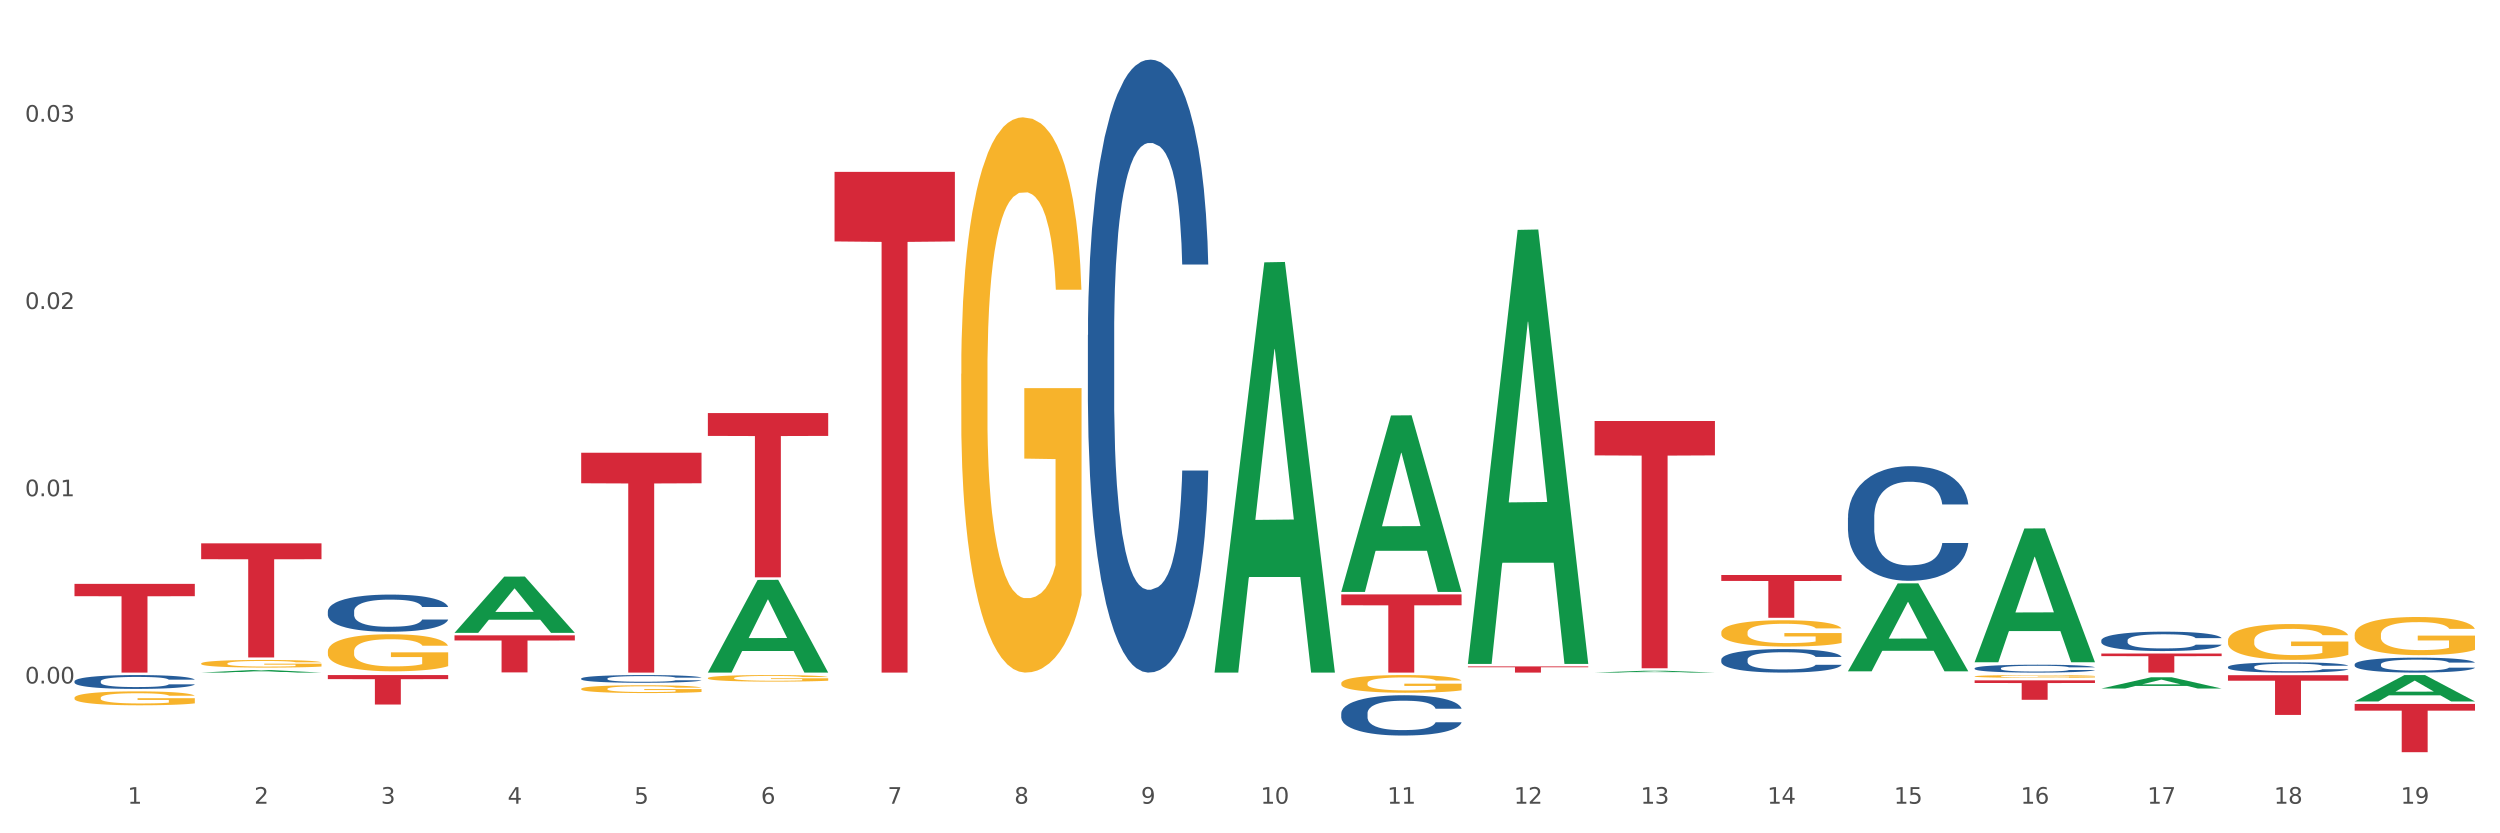 <?xml version="1.0" encoding="utf-8" standalone="no"?>
<!DOCTYPE svg PUBLIC "-//W3C//DTD SVG 1.1//EN"
  "http://www.w3.org/Graphics/SVG/1.1/DTD/svg11.dtd">
<svg xmlns:xlink="http://www.w3.org/1999/xlink" width="1080pt" height="360pt" viewBox="0 0 1080 360" xmlns="http://www.w3.org/2000/svg" version="1.1">
 <rect x="0" y="0" width="1080" height="360" fill="#333333" stroke="none"/>
 <defs>
  <style type="text/css">*{stroke-linejoin: round; stroke-linecap: butt}</style>
 </defs>
 <g id="figure_1">
  <g id="patch_1">
   <path d="M 0 360 
L 1080 360 
L 1080 0 
L 0 0 
z
" style="fill: #ffffff; stroke: #ffffff; stroke-linejoin: miter"/>
  </g>
  <g id="axes_1">
   <g id="matplotlib.axis_1">
    <g id="xtick_1">
     <g id="text_1">
      <!-- 1 -->
      <g style="fill: #4d4d4d" transform="translate(55.115 347.204) scale(0.096 -0.096)">
       <defs>
        <path id="DejaVuSans-31" d="M 794 531 
L 1825 531 
L 1825 4091 
L 703 3866 
L 703 4441 
L 1819 4666 
L 2450 4666 
L 2450 531 
L 3481 531 
L 3481 0 
L 794 0 
L 794 531 
z
" transform="scale(0.016)"/>
       </defs>
       <use xlink:href="#DejaVuSans-31"/>
      </g>
     </g>
    </g>
    <g id="xtick_2">
     <g id="text_2">
      <!-- 2 -->
      <g style="fill: #4d4d4d" transform="translate(109.839 347.204) scale(0.096 -0.096)">
       <defs>
        <path id="DejaVuSans-32" d="M 1228 531 
L 3431 531 
L 3431 0 
L 469 0 
L 469 531 
Q 828 903 1448 1529 
Q 2069 2156 2228 2338 
Q 2531 2678 2651 2914 
Q 2772 3150 2772 3378 
Q 2772 3750 2511 3984 
Q 2250 4219 1831 4219 
Q 1534 4219 1204 4116 
Q 875 4013 500 3803 
L 500 4441 
Q 881 4594 1212 4672 
Q 1544 4750 1819 4750 
Q 2544 4750 2975 4387 
Q 3406 4025 3406 3419 
Q 3406 3131 3298 2873 
Q 3191 2616 2906 2266 
Q 2828 2175 2409 1742 
Q 1991 1309 1228 531 
z
" transform="scale(0.016)"/>
       </defs>
       <use xlink:href="#DejaVuSans-32"/>
      </g>
     </g>
    </g>
    <g id="xtick_3">
     <g id="text_3">
      <!-- 3 -->
      <g style="fill: #4d4d4d" transform="translate(164.564 347.204) scale(0.096 -0.096)">
       <defs>
        <path id="DejaVuSans-33" d="M 2597 2516 
Q 3050 2419 3304 2112 
Q 3559 1806 3559 1356 
Q 3559 666 3084 287 
Q 2609 -91 1734 -91 
Q 1441 -91 1130 -33 
Q 819 25 488 141 
L 488 750 
Q 750 597 1062 519 
Q 1375 441 1716 441 
Q 2309 441 2620 675 
Q 2931 909 2931 1356 
Q 2931 1769 2642 2001 
Q 2353 2234 1838 2234 
L 1294 2234 
L 1294 2753 
L 1863 2753 
Q 2328 2753 2575 2939 
Q 2822 3125 2822 3475 
Q 2822 3834 2567 4026 
Q 2313 4219 1838 4219 
Q 1578 4219 1281 4162 
Q 984 4106 628 3988 
L 628 4550 
Q 988 4650 1302 4700 
Q 1616 4750 1894 4750 
Q 2613 4750 3031 4423 
Q 3450 4097 3450 3541 
Q 3450 3153 3228 2886 
Q 3006 2619 2597 2516 
z
" transform="scale(0.016)"/>
       </defs>
       <use xlink:href="#DejaVuSans-33"/>
      </g>
     </g>
    </g>
    <g id="xtick_4">
     <g id="text_4">
      <!-- 4 -->
      <g style="fill: #4d4d4d" transform="translate(219.288 347.204) scale(0.096 -0.096)">
       <defs>
        <path id="DejaVuSans-34" d="M 2419 4116 
L 825 1625 
L 2419 1625 
L 2419 4116 
z
M 2253 4666 
L 3047 4666 
L 3047 1625 
L 3713 1625 
L 3713 1100 
L 3047 1100 
L 3047 0 
L 2419 0 
L 2419 1100 
L 313 1100 
L 313 1709 
L 2253 4666 
z
" transform="scale(0.016)"/>
       </defs>
       <use xlink:href="#DejaVuSans-34"/>
      </g>
     </g>
    </g>
    <g id="xtick_5">
     <g id="text_5">
      <!-- 5 -->
      <g style="fill: #4d4d4d" transform="translate(274.012 347.204) scale(0.096 -0.096)">
       <defs>
        <path id="DejaVuSans-35" d="M 691 4666 
L 3169 4666 
L 3169 4134 
L 1269 4134 
L 1269 2991 
Q 1406 3038 1543 3061 
Q 1681 3084 1819 3084 
Q 2600 3084 3056 2656 
Q 3513 2228 3513 1497 
Q 3513 744 3044 326 
Q 2575 -91 1722 -91 
Q 1428 -91 1123 -41 
Q 819 9 494 109 
L 494 744 
Q 775 591 1075 516 
Q 1375 441 1709 441 
Q 2250 441 2565 725 
Q 2881 1009 2881 1497 
Q 2881 1984 2565 2268 
Q 2250 2553 1709 2553 
Q 1456 2553 1204 2497 
Q 953 2441 691 2322 
L 691 4666 
z
" transform="scale(0.016)"/>
       </defs>
       <use xlink:href="#DejaVuSans-35"/>
      </g>
     </g>
    </g>
    <g id="xtick_6">
     <g id="text_6">
      <!-- 6 -->
      <g style="fill: #4d4d4d" transform="translate(328.736 347.204) scale(0.096 -0.096)">
       <defs>
        <path id="DejaVuSans-36" d="M 2113 2584 
Q 1688 2584 1439 2293 
Q 1191 2003 1191 1497 
Q 1191 994 1439 701 
Q 1688 409 2113 409 
Q 2538 409 2786 701 
Q 3034 994 3034 1497 
Q 3034 2003 2786 2293 
Q 2538 2584 2113 2584 
z
M 3366 4563 
L 3366 3988 
Q 3128 4100 2886 4159 
Q 2644 4219 2406 4219 
Q 1781 4219 1451 3797 
Q 1122 3375 1075 2522 
Q 1259 2794 1537 2939 
Q 1816 3084 2150 3084 
Q 2853 3084 3261 2657 
Q 3669 2231 3669 1497 
Q 3669 778 3244 343 
Q 2819 -91 2113 -91 
Q 1303 -91 875 529 
Q 447 1150 447 2328 
Q 447 3434 972 4092 
Q 1497 4750 2381 4750 
Q 2619 4750 2861 4703 
Q 3103 4656 3366 4563 
z
" transform="scale(0.016)"/>
       </defs>
       <use xlink:href="#DejaVuSans-36"/>
      </g>
     </g>
    </g>
    <g id="xtick_7">
     <g id="text_7">
      <!-- 7 -->
      <g style="fill: #4d4d4d" transform="translate(383.461 347.204) scale(0.096 -0.096)">
       <defs>
        <path id="DejaVuSans-37" d="M 525 4666 
L 3525 4666 
L 3525 4397 
L 1831 0 
L 1172 0 
L 2766 4134 
L 525 4134 
L 525 4666 
z
" transform="scale(0.016)"/>
       </defs>
       <use xlink:href="#DejaVuSans-37"/>
      </g>
     </g>
    </g>
    <g id="xtick_8">
     <g id="text_8">
      <!-- 8 -->
      <g style="fill: #4d4d4d" transform="translate(438.185 347.204) scale(0.096 -0.096)">
       <defs>
        <path id="DejaVuSans-38" d="M 2034 2216 
Q 1584 2216 1326 1975 
Q 1069 1734 1069 1313 
Q 1069 891 1326 650 
Q 1584 409 2034 409 
Q 2484 409 2743 651 
Q 3003 894 3003 1313 
Q 3003 1734 2745 1975 
Q 2488 2216 2034 2216 
z
M 1403 2484 
Q 997 2584 770 2862 
Q 544 3141 544 3541 
Q 544 4100 942 4425 
Q 1341 4750 2034 4750 
Q 2731 4750 3128 4425 
Q 3525 4100 3525 3541 
Q 3525 3141 3298 2862 
Q 3072 2584 2669 2484 
Q 3125 2378 3379 2068 
Q 3634 1759 3634 1313 
Q 3634 634 3220 271 
Q 2806 -91 2034 -91 
Q 1263 -91 848 271 
Q 434 634 434 1313 
Q 434 1759 690 2068 
Q 947 2378 1403 2484 
z
M 1172 3481 
Q 1172 3119 1398 2916 
Q 1625 2713 2034 2713 
Q 2441 2713 2670 2916 
Q 2900 3119 2900 3481 
Q 2900 3844 2670 4047 
Q 2441 4250 2034 4250 
Q 1625 4250 1398 4047 
Q 1172 3844 1172 3481 
z
" transform="scale(0.016)"/>
       </defs>
       <use xlink:href="#DejaVuSans-38"/>
      </g>
     </g>
    </g>
    <g id="xtick_9">
     <g id="text_9">
      <!-- 9 -->
      <g style="fill: #4d4d4d" transform="translate(492.909 347.204) scale(0.096 -0.096)">
       <defs>
        <path id="DejaVuSans-39" d="M 703 97 
L 703 672 
Q 941 559 1184 500 
Q 1428 441 1663 441 
Q 2288 441 2617 861 
Q 2947 1281 2994 2138 
Q 2813 1869 2534 1725 
Q 2256 1581 1919 1581 
Q 1219 1581 811 2004 
Q 403 2428 403 3163 
Q 403 3881 828 4315 
Q 1253 4750 1959 4750 
Q 2769 4750 3195 4129 
Q 3622 3509 3622 2328 
Q 3622 1225 3098 567 
Q 2575 -91 1691 -91 
Q 1453 -91 1209 -44 
Q 966 3 703 97 
z
M 1959 2075 
Q 2384 2075 2632 2365 
Q 2881 2656 2881 3163 
Q 2881 3666 2632 3958 
Q 2384 4250 1959 4250 
Q 1534 4250 1286 3958 
Q 1038 3666 1038 3163 
Q 1038 2656 1286 2365 
Q 1534 2075 1959 2075 
z
" transform="scale(0.016)"/>
       </defs>
       <use xlink:href="#DejaVuSans-39"/>
      </g>
     </g>
    </g>
    <g id="xtick_10">
     <g id="text_10">
      <!-- 10 -->
      <g style="fill: #4d4d4d" transform="translate(544.58 347.204) scale(0.096 -0.096)">
       <defs>
        <path id="DejaVuSans-30" d="M 2034 4250 
Q 1547 4250 1301 3770 
Q 1056 3291 1056 2328 
Q 1056 1369 1301 889 
Q 1547 409 2034 409 
Q 2525 409 2770 889 
Q 3016 1369 3016 2328 
Q 3016 3291 2770 3770 
Q 2525 4250 2034 4250 
z
M 2034 4750 
Q 2819 4750 3233 4129 
Q 3647 3509 3647 2328 
Q 3647 1150 3233 529 
Q 2819 -91 2034 -91 
Q 1250 -91 836 529 
Q 422 1150 422 2328 
Q 422 3509 836 4129 
Q 1250 4750 2034 4750 
z
" transform="scale(0.016)"/>
       </defs>
       <use xlink:href="#DejaVuSans-31"/>
       <use xlink:href="#DejaVuSans-30" transform="translate(63.623 0)"/>
      </g>
     </g>
    </g>
    <g id="xtick_11">
     <g id="text_11">
      <!-- 11 -->
      <g style="fill: #4d4d4d" transform="translate(599.304 347.204) scale(0.096 -0.096)">
       <use xlink:href="#DejaVuSans-31"/>
       <use xlink:href="#DejaVuSans-31" transform="translate(63.623 0)"/>
      </g>
     </g>
    </g>
    <g id="xtick_12">
     <g id="text_12">
      <!-- 12 -->
      <g style="fill: #4d4d4d" transform="translate(654.028 347.204) scale(0.096 -0.096)">
       <use xlink:href="#DejaVuSans-31"/>
       <use xlink:href="#DejaVuSans-32" transform="translate(63.623 0)"/>
      </g>
     </g>
    </g>
    <g id="xtick_13">
     <g id="text_13">
      <!-- 13 -->
      <g style="fill: #4d4d4d" transform="translate(708.752 347.204) scale(0.096 -0.096)">
       <use xlink:href="#DejaVuSans-31"/>
       <use xlink:href="#DejaVuSans-33" transform="translate(63.623 0)"/>
      </g>
     </g>
    </g>
    <g id="xtick_14">
     <g id="text_14">
      <!-- 14 -->
      <g style="fill: #4d4d4d" transform="translate(763.477 347.204) scale(0.096 -0.096)">
       <use xlink:href="#DejaVuSans-31"/>
       <use xlink:href="#DejaVuSans-34" transform="translate(63.623 0)"/>
      </g>
     </g>
    </g>
    <g id="xtick_15">
     <g id="text_15">
      <!-- 15 -->
      <g style="fill: #4d4d4d" transform="translate(818.201 347.204) scale(0.096 -0.096)">
       <use xlink:href="#DejaVuSans-31"/>
       <use xlink:href="#DejaVuSans-35" transform="translate(63.623 0)"/>
      </g>
     </g>
    </g>
    <g id="xtick_16">
     <g id="text_16">
      <!-- 16 -->
      <g style="fill: #4d4d4d" transform="translate(872.925 347.204) scale(0.096 -0.096)">
       <use xlink:href="#DejaVuSans-31"/>
       <use xlink:href="#DejaVuSans-36" transform="translate(63.623 0)"/>
      </g>
     </g>
    </g>
    <g id="xtick_17">
     <g id="text_17">
      <!-- 17 -->
      <g style="fill: #4d4d4d" transform="translate(927.649 347.204) scale(0.096 -0.096)">
       <use xlink:href="#DejaVuSans-31"/>
       <use xlink:href="#DejaVuSans-37" transform="translate(63.623 0)"/>
      </g>
     </g>
    </g>
    <g id="xtick_18">
     <g id="text_18">
      <!-- 18 -->
      <g style="fill: #4d4d4d" transform="translate(982.374 347.204) scale(0.096 -0.096)">
       <use xlink:href="#DejaVuSans-31"/>
       <use xlink:href="#DejaVuSans-38" transform="translate(63.623 0)"/>
      </g>
     </g>
    </g>
    <g id="xtick_19">
     <g id="text_19">
      <!-- 19 -->
      <g style="fill: #4d4d4d" transform="translate(1037.098 347.204) scale(0.096 -0.096)">
       <use xlink:href="#DejaVuSans-31"/>
       <use xlink:href="#DejaVuSans-39" transform="translate(63.623 0)"/>
      </g>
     </g>
    </g>
    <g id="xtick_20"/>
    <g id="xtick_21"/>
    <g id="xtick_22"/>
    <g id="xtick_23"/>
    <g id="xtick_24"/>
    <g id="xtick_25"/>
    <g id="xtick_26"/>
    <g id="xtick_27"/>
    <g id="xtick_28"/>
    <g id="xtick_29"/>
    <g id="xtick_30"/>
    <g id="xtick_31"/>
    <g id="xtick_32"/>
    <g id="xtick_33"/>
    <g id="xtick_34"/>
    <g id="xtick_35"/>
    <g id="xtick_36"/>
    <g id="xtick_37"/>
   </g>
   <g id="matplotlib.axis_2">
    <g id="ytick_1">
     <g id="text_20">
      <!-- 0.00 -->
      <g style="fill: #4d4d4d" transform="translate(10.8 295.272) scale(0.096 -0.096)">
       <defs>
        <path id="DejaVuSans-2e" d="M 684 794 
L 1344 794 
L 1344 0 
L 684 0 
L 684 794 
z
" transform="scale(0.016)"/>
       </defs>
       <use xlink:href="#DejaVuSans-30"/>
       <use xlink:href="#DejaVuSans-2e" transform="translate(63.623 0)"/>
       <use xlink:href="#DejaVuSans-30" transform="translate(95.41 0)"/>
       <use xlink:href="#DejaVuSans-30" transform="translate(159.033 0)"/>
      </g>
     </g>
    </g>
    <g id="ytick_2">
     <g id="text_21">
      <!-- 0.01 -->
      <g style="fill: #4d4d4d" transform="translate(10.8 214.375) scale(0.096 -0.096)">
       <use xlink:href="#DejaVuSans-30"/>
       <use xlink:href="#DejaVuSans-2e" transform="translate(63.623 0)"/>
       <use xlink:href="#DejaVuSans-30" transform="translate(95.41 0)"/>
       <use xlink:href="#DejaVuSans-31" transform="translate(159.033 0)"/>
      </g>
     </g>
    </g>
    <g id="ytick_3">
     <g id="text_22">
      <!-- 0.02 -->
      <g style="fill: #4d4d4d" transform="translate(10.8 133.477) scale(0.096 -0.096)">
       <use xlink:href="#DejaVuSans-30"/>
       <use xlink:href="#DejaVuSans-2e" transform="translate(63.623 0)"/>
       <use xlink:href="#DejaVuSans-30" transform="translate(95.41 0)"/>
       <use xlink:href="#DejaVuSans-32" transform="translate(159.033 0)"/>
      </g>
     </g>
    </g>
    <g id="ytick_4">
     <g id="text_23">
      <!-- 0.03 -->
      <g style="fill: #4d4d4d" transform="translate(10.8 52.579) scale(0.096 -0.096)">
       <use xlink:href="#DejaVuSans-30"/>
       <use xlink:href="#DejaVuSans-2e" transform="translate(63.623 0)"/>
       <use xlink:href="#DejaVuSans-30" transform="translate(95.41 0)"/>
       <use xlink:href="#DejaVuSans-33" transform="translate(159.033 0)"/>
      </g>
     </g>
    </g>
    <g id="ytick_5"/>
    <g id="ytick_6"/>
    <g id="ytick_7"/>
    <g id="ytick_8"/>
   </g>
   <g id="PolyCollection_1">
    <path d="M 86.899 290.56 
L 86.953 290.559 
L 108.391 289.468 
L 117.288 289.467 
L 138.887 290.562 
L 128.597 290.562 
L 123.934 290.307 
L 101.799 290.307 
L 101.638 290.311 
L 97.136 290.562 
L 86.899 290.562 
L 86.899 290.56 
L 104.586 290.155 
L 121.147 290.153 
L 112.947 289.7 
L 112.84 289.698 
L 112.733 289.701 
L 104.532 290.153 
L 104.586 290.155 
L 86.899 290.56 
z
" clip-path="url(#pb1d46e95c5)" style="fill: #109648"/>
    <path d="M 688.866 181.882 
L 740.854 181.882 
L 740.854 196.725 
L 720.404 196.825 
L 720.404 288.687 
L 709.193 288.687 
L 709.193 196.825 
L 688.866 196.725 
L 688.866 181.982 
L 688.866 181.882 
z
" clip-path="url(#pb1d46e95c5)" style="fill: #d62839"/>
    <path d="M 743.591 248.397 
L 795.579 248.397 
L 795.579 250.966 
L 775.128 250.983 
L 775.128 266.882 
L 763.918 266.882 
L 763.918 250.983 
L 743.591 250.966 
L 743.591 248.414 
L 743.591 248.397 
z
" clip-path="url(#pb1d46e95c5)" style="fill: #d62839"/>
    <path d="M 853.039 293.895 
L 905.027 293.895 
L 905.027 295.065 
L 884.577 295.073 
L 884.577 302.316 
L 873.366 302.316 
L 873.366 295.073 
L 853.039 295.065 
L 853.039 293.903 
L 853.039 293.895 
z
" clip-path="url(#pb1d46e95c5)" style="fill: #d62839"/>
    <path d="M 907.763 282.314 
L 959.751 282.314 
L 959.751 283.46 
L 939.301 283.468 
L 939.301 290.562 
L 928.09 290.562 
L 928.09 283.468 
L 907.763 283.46 
L 907.763 282.322 
L 907.763 282.314 
z
" clip-path="url(#pb1d46e95c5)" style="fill: #d62839"/>
    <path d="M 962.488 291.678 
L 1014.476 291.678 
L 1014.476 294.063 
L 994.025 294.079 
L 994.025 308.84 
L 982.815 308.84 
L 982.815 294.079 
L 962.488 294.063 
L 962.488 291.694 
L 962.488 291.678 
z
" clip-path="url(#pb1d46e95c5)" style="fill: #d62839"/>
    <path d="M 1017.212 304.102 
L 1069.2 304.102 
L 1069.2 306.999 
L 1048.75 307.018 
L 1048.75 324.95 
L 1037.539 324.95 
L 1037.539 307.018 
L 1017.212 306.999 
L 1017.212 304.121 
L 1017.212 304.102 
z
" clip-path="url(#pb1d46e95c5)" style="fill: #d62839"/>
    <path d="M 1017.212 287.002 
L 1017.273 286.996 
L 1017.273 286.831 
L 1017.458 286.606 
L 1018.134 286.193 
L 1018.994 285.88 
L 1020.469 285.514 
L 1021.268 285.361 
L 1022.312 285.189 
L 1024.463 284.912 
L 1026.921 284.676 
L 1028.642 284.546 
L 1029.932 284.463 
L 1032.821 284.316 
L 1034.48 284.251 
L 1036.2 284.198 
L 1037.675 284.162 
L 1040.133 284.121 
L 1042.1 284.103 
L 1044.374 284.097 
L 1046.279 284.103 
L 1048.798 284.127 
L 1052.485 284.198 
L 1053.899 284.239 
L 1055.804 284.31 
L 1057.77 284.404 
L 1059.368 284.499 
L 1061.211 284.634 
L 1063.116 284.812 
L 1064.96 285.036 
L 1066.25 285.243 
L 1067.295 285.461 
L 1068.217 285.727 
L 1068.893 286.016 
L 1069.2 286.258 
L 1057.954 286.258 
L 1057.647 286.04 
L 1057.033 285.803 
L 1056.418 285.644 
L 1055.742 285.514 
L 1054.697 285.367 
L 1053.776 285.272 
L 1052.239 285.16 
L 1050.826 285.089 
L 1049.658 285.048 
L 1048.245 285.012 
L 1045.234 284.977 
L 1043.083 284.977 
L 1041.731 284.989 
L 1040.072 285.018 
L 1038.659 285.06 
L 1036.999 285.13 
L 1035.709 285.207 
L 1034.418 285.308 
L 1033.681 285.378 
L 1032.575 285.508 
L 1031.837 285.615 
L 1030.854 285.798 
L 1030.301 285.927 
L 1029.318 286.264 
L 1028.888 286.512 
L 1028.703 286.683 
L 1028.58 286.872 
L 1028.58 287.793 
L 1028.949 288.206 
L 1029.256 288.383 
L 1029.748 288.584 
L 1030.67 288.844 
L 1032.022 289.098 
L 1033.435 289.281 
L 1034.603 289.393 
L 1035.709 289.475 
L 1036.815 289.54 
L 1038.167 289.599 
L 1039.273 289.635 
L 1040.932 289.67 
L 1042.899 289.688 
L 1044.435 289.688 
L 1047.569 289.658 
L 1048.982 289.629 
L 1050.334 289.588 
L 1051.809 289.523 
L 1052.977 289.452 
L 1053.653 289.399 
L 1054.759 289.287 
L 1055.619 289.168 
L 1056.357 289.033 
L 1056.848 288.915 
L 1057.401 288.738 
L 1057.831 288.537 
L 1057.954 288.431 
L 1069.2 288.431 
L 1068.954 288.643 
L 1068.524 288.85 
L 1067.664 289.127 
L 1066.988 289.287 
L 1065.943 289.481 
L 1064.837 289.647 
L 1063.301 289.83 
L 1061.887 289.965 
L 1060.412 290.084 
L 1058.815 290.19 
L 1055.926 290.337 
L 1054.882 290.379 
L 1052.67 290.45 
L 1050.949 290.491 
L 1048.429 290.532 
L 1045.848 290.556 
L 1043.145 290.562 
L 1040.748 290.55 
L 1038.105 290.515 
L 1036.446 290.479 
L 1034.603 290.426 
L 1032.452 290.343 
L 1030.424 290.243 
L 1028.519 290.125 
L 1026.737 289.989 
L 1025.078 289.836 
L 1022.927 289.582 
L 1021.329 289.334 
L 1020.162 289.104 
L 1019.363 288.909 
L 1018.564 288.661 
L 1018.134 288.49 
L 1017.458 288.076 
L 1017.212 287.693 
L 1017.212 287.002 
z
" clip-path="url(#pb1d46e95c5)" style="fill: #255c99"/>
    <path d="M 962.488 288.117 
L 962.549 288.113 
L 962.549 287.999 
L 962.733 287.845 
L 963.409 287.561 
L 964.27 287.347 
L 965.745 287.095 
L 966.543 286.99 
L 967.588 286.872 
L 969.739 286.682 
L 972.197 286.519 
L 973.918 286.43 
L 975.208 286.373 
L 978.096 286.272 
L 979.756 286.227 
L 981.476 286.191 
L 982.951 286.167 
L 985.409 286.138 
L 987.376 286.126 
L 989.649 286.122 
L 991.554 286.126 
L 994.074 286.142 
L 997.761 286.191 
L 999.174 286.219 
L 1001.079 286.268 
L 1003.046 286.333 
L 1004.643 286.398 
L 1006.487 286.491 
L 1008.392 286.613 
L 1010.236 286.767 
L 1011.526 286.909 
L 1012.571 287.059 
L 1013.492 287.241 
L 1014.168 287.44 
L 1014.476 287.606 
L 1003.23 287.606 
L 1002.923 287.456 
L 1002.308 287.294 
L 1001.694 287.184 
L 1001.018 287.095 
L 999.973 286.994 
L 999.051 286.929 
L 997.515 286.852 
L 996.102 286.803 
L 994.934 286.775 
L 993.521 286.751 
L 990.51 286.726 
L 988.359 286.726 
L 987.007 286.734 
L 985.348 286.755 
L 983.934 286.783 
L 982.275 286.832 
L 980.985 286.884 
L 979.694 286.953 
L 978.957 287.002 
L 977.851 287.091 
L 977.113 287.164 
L 976.13 287.29 
L 975.577 287.379 
L 974.594 287.61 
L 974.163 287.78 
L 973.979 287.898 
L 973.856 288.028 
L 973.856 288.66 
L 974.225 288.944 
L 974.532 289.066 
L 975.024 289.203 
L 975.946 289.382 
L 977.298 289.556 
L 978.711 289.682 
L 979.878 289.759 
L 980.985 289.816 
L 982.091 289.86 
L 983.443 289.901 
L 984.549 289.925 
L 986.208 289.95 
L 988.174 289.962 
L 989.711 289.962 
L 992.845 289.941 
L 994.258 289.921 
L 995.61 289.893 
L 997.085 289.848 
L 998.253 289.799 
L 998.928 289.763 
L 1000.035 289.686 
L 1000.895 289.605 
L 1001.632 289.512 
L 1002.124 289.431 
L 1002.677 289.309 
L 1003.107 289.171 
L 1003.23 289.098 
L 1014.476 289.098 
L 1014.23 289.244 
L 1013.8 289.386 
L 1012.939 289.576 
L 1012.263 289.686 
L 1011.219 289.82 
L 1010.113 289.933 
L 1008.576 290.059 
L 1007.163 290.152 
L 1005.688 290.233 
L 1004.09 290.306 
L 1001.202 290.408 
L 1000.158 290.436 
L 997.945 290.485 
L 996.225 290.513 
L 993.705 290.541 
L 991.124 290.558 
L 988.42 290.562 
L 986.024 290.554 
L 983.381 290.529 
L 981.722 290.505 
L 979.878 290.468 
L 977.728 290.412 
L 975.7 290.343 
L 973.795 290.262 
L 972.013 290.168 
L 970.353 290.063 
L 968.203 289.889 
L 966.605 289.718 
L 965.437 289.56 
L 964.638 289.426 
L 963.84 289.256 
L 963.409 289.139 
L 962.733 288.855 
L 962.488 288.591 
L 962.488 288.117 
z
" clip-path="url(#pb1d46e95c5)" style="fill: #255c99"/>
    <path d="M 32.175 301.458 
L 32.236 301.452 
L 32.236 301.254 
L 32.359 301.084 
L 32.973 300.672 
L 33.894 300.331 
L 34.569 300.15 
L 35.244 300.002 
L 36.042 299.853 
L 37.024 299.7 
L 38.804 299.474 
L 39.909 299.359 
L 41.259 299.238 
L 43.714 299.062 
L 45.494 298.963 
L 47.336 298.881 
L 50.343 298.782 
L 52.307 298.738 
L 54.394 298.705 
L 56.911 298.683 
L 58.814 298.678 
L 62.987 298.694 
L 66.547 298.744 
L 68.266 298.782 
L 70.476 298.848 
L 71.642 298.892 
L 73.544 298.98 
L 75.509 299.095 
L 76.859 299.194 
L 78.884 299.381 
L 80.419 299.568 
L 81.831 299.798 
L 82.567 299.958 
L 83.12 300.106 
L 83.611 300.276 
L 84.102 300.546 
L 73.053 300.546 
L 72.624 300.353 
L 71.949 300.172 
L 70.967 299.996 
L 70.107 299.886 
L 68.634 299.749 
L 67.284 299.661 
L 65.872 299.595 
L 64.153 299.54 
L 62.803 299.513 
L 60.9 299.491 
L 57.156 299.496 
L 54.64 299.54 
L 52.921 299.595 
L 51.816 299.645 
L 50.834 299.7 
L 49.729 299.776 
L 48.44 299.892 
L 47.52 299.996 
L 46.599 300.128 
L 45.863 300.26 
L 45.187 300.414 
L 44.635 300.579 
L 44.205 300.749 
L 43.837 300.958 
L 43.53 301.304 
L 43.53 302.056 
L 43.653 302.227 
L 43.96 302.452 
L 44.328 302.622 
L 44.942 302.826 
L 45.494 302.963 
L 46.538 303.161 
L 47.704 303.326 
L 48.625 303.43 
L 49.545 303.518 
L 51.141 303.639 
L 52.921 303.738 
L 54.456 303.798 
L 56.542 303.853 
L 57.954 303.875 
L 59.182 303.886 
L 62.189 303.886 
L 64.338 303.869 
L 66.731 303.831 
L 68.573 303.782 
L 70.107 303.721 
L 71.826 303.622 
L 72.931 303.529 
L 72.931 302.381 
L 59.427 302.375 
L 59.427 301.611 
L 84.163 301.611 
L 84.163 303.853 
L 83.12 303.968 
L 81.953 304.073 
L 80.726 304.166 
L 78.884 304.281 
L 76.675 304.391 
L 74.711 304.468 
L 72.624 304.534 
L 70.169 304.595 
L 66.977 304.65 
L 65.013 304.672 
L 62.558 304.688 
L 59.673 304.694 
L 57.156 304.683 
L 54.701 304.655 
L 52.123 304.606 
L 49.607 304.534 
L 47.704 304.463 
L 45.801 304.375 
L 43.776 304.26 
L 42.18 304.15 
L 40.952 304.051 
L 39.602 303.924 
L 38.129 303.76 
L 37.024 303.611 
L 36.042 303.457 
L 34.998 303.26 
L 34.262 303.089 
L 33.525 302.875 
L 33.096 302.716 
L 32.605 302.468 
L 32.236 302.122 
L 32.175 301.458 
z
" clip-path="url(#pb1d46e95c5)" style="fill: #f7b32b"/>
    <path d="M 853.039 288.683 
L 853.101 288.68 
L 853.101 288.593 
L 853.285 288.474 
L 853.961 288.256 
L 854.821 288.091 
L 856.296 287.898 
L 857.095 287.817 
L 858.14 287.727 
L 860.29 287.58 
L 862.748 287.456 
L 864.469 287.387 
L 865.76 287.344 
L 868.648 287.266 
L 870.307 287.231 
L 872.028 287.203 
L 873.503 287.185 
L 875.961 287.163 
L 877.927 287.154 
L 880.201 287.15 
L 882.106 287.154 
L 884.625 287.166 
L 888.312 287.203 
L 889.726 287.225 
L 891.631 287.263 
L 893.597 287.312 
L 895.195 287.362 
L 897.038 287.434 
L 898.943 287.527 
L 900.787 287.646 
L 902.077 287.755 
L 903.122 287.87 
L 904.044 288.01 
L 904.72 288.163 
L 905.027 288.291 
L 893.782 288.291 
L 893.474 288.175 
L 892.86 288.051 
L 892.245 287.967 
L 891.569 287.898 
L 890.525 287.82 
L 889.603 287.77 
L 888.067 287.711 
L 886.653 287.674 
L 885.486 287.652 
L 884.072 287.633 
L 881.061 287.615 
L 878.91 287.615 
L 877.558 287.621 
L 875.899 287.636 
L 874.486 287.658 
L 872.827 287.696 
L 871.536 287.736 
L 870.246 287.789 
L 869.508 287.827 
L 868.402 287.895 
L 867.665 287.951 
L 866.681 288.048 
L 866.128 288.116 
L 865.145 288.294 
L 864.715 288.425 
L 864.531 288.515 
L 864.408 288.615 
L 864.408 289.101 
L 864.776 289.319 
L 865.084 289.412 
L 865.575 289.518 
L 866.497 289.655 
L 867.849 289.789 
L 869.262 289.886 
L 870.43 289.945 
L 871.536 289.989 
L 872.642 290.023 
L 873.994 290.054 
L 875.1 290.073 
L 876.759 290.091 
L 878.726 290.101 
L 880.262 290.101 
L 883.396 290.085 
L 884.81 290.07 
L 886.162 290.048 
L 887.636 290.013 
L 888.804 289.976 
L 889.48 289.948 
L 890.586 289.889 
L 891.446 289.827 
L 892.184 289.755 
L 892.675 289.693 
L 893.228 289.599 
L 893.659 289.493 
L 893.782 289.437 
L 905.027 289.437 
L 904.781 289.549 
L 904.351 289.658 
L 903.491 289.805 
L 902.815 289.889 
L 901.77 289.992 
L 900.664 290.079 
L 899.128 290.175 
L 897.714 290.247 
L 896.24 290.309 
L 894.642 290.365 
L 891.754 290.443 
L 890.709 290.465 
L 888.497 290.503 
L 886.776 290.524 
L 884.257 290.546 
L 881.676 290.559 
L 878.972 290.562 
L 876.575 290.556 
L 873.933 290.537 
L 872.273 290.518 
L 870.43 290.49 
L 868.279 290.446 
L 866.251 290.394 
L 864.346 290.331 
L 862.564 290.26 
L 860.905 290.179 
L 858.754 290.045 
L 857.156 289.914 
L 855.989 289.792 
L 855.19 289.689 
L 854.391 289.559 
L 853.961 289.468 
L 853.285 289.25 
L 853.039 289.048 
L 853.039 288.683 
z
" clip-path="url(#pb1d46e95c5)" style="fill: #255c99"/>
    <path d="M 798.315 223.641 
L 798.376 223.596 
L 798.376 222.33 
L 798.561 220.61 
L 799.237 217.444 
L 800.097 215.046 
L 801.572 212.241 
L 802.371 211.065 
L 803.415 209.753 
L 805.566 207.627 
L 808.024 205.817 
L 809.745 204.822 
L 811.035 204.188 
L 813.924 203.057 
L 815.583 202.56 
L 817.303 202.152 
L 818.778 201.881 
L 821.236 201.564 
L 823.203 201.429 
L 825.476 201.383 
L 827.381 201.429 
L 829.901 201.61 
L 833.588 202.152 
L 835.001 202.469 
L 836.906 203.012 
L 838.873 203.736 
L 840.471 204.46 
L 842.314 205.5 
L 844.219 206.857 
L 846.063 208.577 
L 847.353 210.16 
L 848.398 211.834 
L 849.32 213.87 
L 849.996 216.086 
L 850.303 217.941 
L 839.057 217.941 
L 838.75 216.267 
L 838.135 214.458 
L 837.521 213.236 
L 836.845 212.241 
L 835.8 211.11 
L 834.879 210.386 
L 833.342 209.527 
L 831.929 208.984 
L 830.761 208.667 
L 829.348 208.396 
L 826.337 208.124 
L 824.186 208.124 
L 822.834 208.215 
L 821.175 208.441 
L 819.761 208.758 
L 818.102 209.3 
L 816.812 209.889 
L 815.521 210.658 
L 814.784 211.2 
L 813.678 212.196 
L 812.94 213.01 
L 811.957 214.413 
L 811.404 215.408 
L 810.421 217.986 
L 809.991 219.887 
L 809.806 221.199 
L 809.683 222.646 
L 809.683 229.704 
L 810.052 232.87 
L 810.359 234.228 
L 810.851 235.766 
L 811.773 237.756 
L 813.125 239.702 
L 814.538 241.104 
L 815.706 241.964 
L 816.812 242.597 
L 817.918 243.095 
L 819.27 243.547 
L 820.376 243.819 
L 822.035 244.09 
L 824.002 244.226 
L 825.538 244.226 
L 828.672 243.999 
L 830.085 243.773 
L 831.437 243.457 
L 832.912 242.959 
L 834.08 242.416 
L 834.756 242.009 
L 835.862 241.149 
L 836.722 240.245 
L 837.46 239.204 
L 837.951 238.299 
L 838.504 236.942 
L 838.934 235.404 
L 839.057 234.59 
L 850.303 234.59 
L 850.057 236.218 
L 849.627 237.802 
L 848.767 239.928 
L 848.091 241.149 
L 847.046 242.642 
L 845.94 243.909 
L 844.404 245.311 
L 842.99 246.352 
L 841.515 247.257 
L 839.918 248.071 
L 837.029 249.202 
L 835.985 249.519 
L 833.772 250.062 
L 832.052 250.378 
L 829.532 250.695 
L 826.951 250.876 
L 824.247 250.921 
L 821.851 250.831 
L 819.208 250.559 
L 817.549 250.288 
L 815.706 249.881 
L 813.555 249.247 
L 811.527 248.478 
L 809.622 247.573 
L 807.84 246.533 
L 806.181 245.357 
L 804.03 243.411 
L 802.432 241.511 
L 801.265 239.747 
L 800.466 238.254 
L 799.667 236.354 
L 799.237 235.042 
L 798.561 231.875 
L 798.315 228.935 
L 798.315 223.641 
z
" clip-path="url(#pb1d46e95c5)" style="fill: #255c99"/>
    <path d="M 743.591 284.96 
L 743.652 284.95 
L 743.652 284.69 
L 743.836 284.337 
L 744.512 283.687 
L 745.373 283.195 
L 746.848 282.619 
L 747.646 282.377 
L 748.691 282.108 
L 750.842 281.671 
L 753.3 281.299 
L 755.021 281.095 
L 756.311 280.965 
L 759.199 280.733 
L 760.858 280.631 
L 762.579 280.547 
L 764.054 280.491 
L 766.512 280.426 
L 768.478 280.398 
L 770.752 280.389 
L 772.657 280.398 
L 775.177 280.435 
L 778.864 280.547 
L 780.277 280.612 
L 782.182 280.723 
L 784.149 280.872 
L 785.746 281.021 
L 787.59 281.234 
L 789.495 281.513 
L 791.338 281.866 
L 792.629 282.191 
L 793.674 282.535 
L 794.595 282.953 
L 795.271 283.408 
L 795.579 283.789 
L 784.333 283.789 
L 784.026 283.445 
L 783.411 283.074 
L 782.797 282.823 
L 782.121 282.619 
L 781.076 282.386 
L 780.154 282.238 
L 778.618 282.061 
L 777.205 281.95 
L 776.037 281.885 
L 774.624 281.829 
L 771.613 281.773 
L 769.462 281.773 
L 768.11 281.792 
L 766.451 281.838 
L 765.037 281.903 
L 763.378 282.015 
L 762.088 282.136 
L 760.797 282.294 
L 760.06 282.405 
L 758.953 282.609 
L 758.216 282.777 
L 757.233 283.065 
L 756.68 283.269 
L 755.697 283.799 
L 755.266 284.189 
L 755.082 284.458 
L 754.959 284.755 
L 754.959 286.205 
L 755.328 286.855 
L 755.635 287.134 
L 756.127 287.45 
L 757.048 287.858 
L 758.4 288.258 
L 759.814 288.546 
L 760.981 288.722 
L 762.088 288.852 
L 763.194 288.955 
L 764.546 289.047 
L 765.652 289.103 
L 767.311 289.159 
L 769.277 289.187 
L 770.814 289.187 
L 773.948 289.14 
L 775.361 289.094 
L 776.713 289.029 
L 778.188 288.927 
L 779.355 288.815 
L 780.031 288.732 
L 781.138 288.555 
L 781.998 288.369 
L 782.735 288.156 
L 783.227 287.97 
L 783.78 287.691 
L 784.21 287.375 
L 784.333 287.208 
L 795.579 287.208 
L 795.333 287.542 
L 794.903 287.868 
L 794.042 288.304 
L 793.366 288.555 
L 792.322 288.862 
L 791.216 289.122 
L 789.679 289.41 
L 788.266 289.623 
L 786.791 289.809 
L 785.193 289.976 
L 782.305 290.209 
L 781.26 290.274 
L 779.048 290.385 
L 777.327 290.45 
L 774.808 290.515 
L 772.227 290.552 
L 769.523 290.562 
L 767.127 290.543 
L 764.484 290.487 
L 762.825 290.432 
L 760.981 290.348 
L 758.831 290.218 
L 756.803 290.06 
L 754.898 289.874 
L 753.116 289.661 
L 751.456 289.419 
L 749.306 289.02 
L 747.708 288.629 
L 746.54 288.267 
L 745.741 287.961 
L 744.943 287.57 
L 744.512 287.301 
L 743.836 286.651 
L 743.591 286.047 
L 743.591 284.96 
z
" clip-path="url(#pb1d46e95c5)" style="fill: #255c99"/>
    <path d="M 579.418 308.165 
L 579.479 308.149 
L 579.479 307.704 
L 579.664 307.1 
L 580.34 305.986 
L 581.2 305.143 
L 582.675 304.157 
L 583.474 303.744 
L 584.518 303.282 
L 586.669 302.535 
L 589.127 301.899 
L 590.848 301.549 
L 592.138 301.326 
L 595.026 300.929 
L 596.686 300.754 
L 598.406 300.61 
L 599.881 300.515 
L 602.339 300.404 
L 604.306 300.356 
L 606.579 300.34 
L 608.484 300.356 
L 611.004 300.42 
L 614.691 300.61 
L 616.104 300.722 
L 618.009 300.913 
L 619.976 301.167 
L 621.574 301.422 
L 623.417 301.787 
L 625.322 302.265 
L 627.166 302.869 
L 628.456 303.426 
L 629.501 304.014 
L 630.423 304.73 
L 631.099 305.509 
L 631.406 306.161 
L 620.16 306.161 
L 619.853 305.573 
L 619.238 304.937 
L 618.624 304.507 
L 617.948 304.157 
L 616.903 303.76 
L 615.981 303.505 
L 614.445 303.203 
L 613.032 303.012 
L 611.864 302.901 
L 610.451 302.805 
L 607.44 302.71 
L 605.289 302.71 
L 603.937 302.742 
L 602.278 302.821 
L 600.864 302.933 
L 599.205 303.123 
L 597.915 303.33 
L 596.624 303.601 
L 595.887 303.791 
L 594.781 304.141 
L 594.043 304.428 
L 593.06 304.921 
L 592.507 305.271 
L 591.524 306.177 
L 591.094 306.845 
L 590.909 307.306 
L 590.786 307.815 
L 590.786 310.296 
L 591.155 311.41 
L 591.462 311.887 
L 591.954 312.428 
L 592.876 313.127 
L 594.228 313.811 
L 595.641 314.304 
L 596.809 314.607 
L 597.915 314.829 
L 599.021 315.004 
L 600.373 315.163 
L 601.479 315.259 
L 603.138 315.354 
L 605.105 315.402 
L 606.641 315.402 
L 609.775 315.322 
L 611.188 315.243 
L 612.54 315.131 
L 614.015 314.956 
L 615.183 314.766 
L 615.859 314.622 
L 616.965 314.32 
L 617.825 314.002 
L 618.562 313.636 
L 619.054 313.318 
L 619.607 312.841 
L 620.037 312.3 
L 620.16 312.014 
L 631.406 312.014 
L 631.16 312.587 
L 630.73 313.143 
L 629.87 313.891 
L 629.194 314.32 
L 628.149 314.845 
L 627.043 315.29 
L 625.506 315.783 
L 624.093 316.149 
L 622.618 316.467 
L 621.02 316.754 
L 618.132 317.151 
L 617.088 317.263 
L 614.875 317.453 
L 613.155 317.565 
L 610.635 317.676 
L 608.054 317.74 
L 605.35 317.756 
L 602.954 317.724 
L 600.311 317.628 
L 598.652 317.533 
L 596.809 317.39 
L 594.658 317.167 
L 592.63 316.897 
L 590.725 316.579 
L 588.943 316.213 
L 587.284 315.799 
L 585.133 315.115 
L 583.535 314.447 
L 582.367 313.827 
L 581.569 313.302 
L 580.77 312.634 
L 580.34 312.173 
L 579.664 311.06 
L 579.418 310.026 
L 579.418 308.165 
z
" clip-path="url(#pb1d46e95c5)" style="fill: #255c99"/>
    <path d="M 469.969 144.739 
L 470.031 144.497 
L 470.031 137.726 
L 470.215 128.537 
L 470.891 111.609 
L 471.751 98.792 
L 473.226 83.798 
L 474.025 77.511 
L 475.07 70.498 
L 477.22 59.132 
L 479.679 49.459 
L 481.399 44.138 
L 482.69 40.753 
L 485.578 34.707 
L 487.237 32.047 
L 488.958 29.871 
L 490.433 28.42 
L 492.891 26.727 
L 494.857 26.001 
L 497.131 25.759 
L 499.036 26.001 
L 501.555 26.969 
L 505.242 29.871 
L 506.656 31.563 
L 508.561 34.465 
L 510.527 38.335 
L 512.125 42.204 
L 513.969 47.766 
L 515.874 55.021 
L 517.717 64.21 
L 519.008 72.674 
L 520.052 81.622 
L 520.974 92.504 
L 521.65 104.354 
L 521.957 114.269 
L 510.712 114.269 
L 510.404 105.321 
L 509.79 95.648 
L 509.175 89.119 
L 508.499 83.798 
L 507.455 77.753 
L 506.533 73.883 
L 504.997 69.289 
L 503.583 66.387 
L 502.416 64.694 
L 501.002 63.243 
L 497.991 61.792 
L 495.84 61.792 
L 494.488 62.276 
L 492.829 63.485 
L 491.416 65.178 
L 489.757 68.079 
L 488.466 71.223 
L 487.176 75.334 
L 486.438 78.236 
L 485.332 83.557 
L 484.595 87.909 
L 483.611 95.406 
L 483.058 100.726 
L 482.075 114.511 
L 481.645 124.667 
L 481.461 131.68 
L 481.338 139.419 
L 481.338 177.144 
L 481.706 194.072 
L 482.014 201.327 
L 482.505 209.549 
L 483.427 220.19 
L 484.779 230.588 
L 486.192 238.085 
L 487.36 242.68 
L 488.466 246.065 
L 489.572 248.725 
L 490.924 251.144 
L 492.03 252.595 
L 493.69 254.046 
L 495.656 254.771 
L 497.192 254.771 
L 500.326 253.562 
L 501.74 252.353 
L 503.092 250.66 
L 504.566 248 
L 505.734 245.098 
L 506.41 242.922 
L 507.516 238.327 
L 508.376 233.49 
L 509.114 227.928 
L 509.605 223.092 
L 510.159 215.837 
L 510.589 207.615 
L 510.712 203.262 
L 521.957 203.262 
L 521.711 211.967 
L 521.281 220.431 
L 520.421 231.797 
L 519.745 238.327 
L 518.7 246.307 
L 517.594 253.078 
L 516.058 260.575 
L 514.645 266.137 
L 513.17 270.974 
L 511.572 275.327 
L 508.684 281.372 
L 507.639 283.065 
L 505.427 285.967 
L 503.706 287.66 
L 501.187 289.353 
L 498.606 290.32 
L 495.902 290.562 
L 493.505 290.078 
L 490.863 288.627 
L 489.204 287.176 
L 487.36 285 
L 485.209 281.614 
L 483.181 277.503 
L 481.276 272.666 
L 479.494 267.104 
L 477.835 260.817 
L 475.684 250.418 
L 474.086 240.261 
L 472.919 230.83 
L 472.12 222.85 
L 471.321 212.693 
L 470.891 205.68 
L 470.215 188.752 
L 469.969 173.033 
L 469.969 144.739 
z
" clip-path="url(#pb1d46e95c5)" style="fill: #255c99"/>
    <path d="M 251.072 293.126 
L 251.134 293.123 
L 251.134 293.038 
L 251.318 292.922 
L 251.994 292.708 
L 252.854 292.546 
L 254.329 292.357 
L 255.128 292.278 
L 256.173 292.19 
L 258.323 292.046 
L 260.781 291.924 
L 262.502 291.857 
L 263.793 291.814 
L 266.681 291.738 
L 268.34 291.705 
L 270.061 291.677 
L 271.535 291.659 
L 273.994 291.637 
L 275.96 291.628 
L 278.234 291.625 
L 280.139 291.628 
L 282.658 291.64 
L 286.345 291.677 
L 287.759 291.698 
L 289.664 291.735 
L 291.63 291.784 
L 293.228 291.833 
L 295.071 291.903 
L 296.976 291.994 
L 298.82 292.11 
L 300.11 292.217 
L 301.155 292.33 
L 302.077 292.467 
L 302.753 292.617 
L 303.06 292.742 
L 291.815 292.742 
L 291.507 292.629 
L 290.893 292.507 
L 290.278 292.424 
L 289.602 292.357 
L 288.558 292.281 
L 287.636 292.232 
L 286.1 292.174 
L 284.686 292.138 
L 283.519 292.116 
L 282.105 292.098 
L 279.094 292.08 
L 276.943 292.08 
L 275.591 292.086 
L 273.932 292.101 
L 272.519 292.122 
L 270.86 292.159 
L 269.569 292.199 
L 268.279 292.251 
L 267.541 292.287 
L 266.435 292.354 
L 265.698 292.409 
L 264.714 292.504 
L 264.161 292.571 
L 263.178 292.745 
L 262.748 292.873 
L 262.564 292.961 
L 262.441 293.059 
L 262.441 293.535 
L 262.809 293.748 
L 263.117 293.84 
L 263.608 293.944 
L 264.53 294.078 
L 265.882 294.209 
L 267.295 294.304 
L 268.463 294.361 
L 269.569 294.404 
L 270.675 294.438 
L 272.027 294.468 
L 273.133 294.487 
L 274.792 294.505 
L 276.759 294.514 
L 278.295 294.514 
L 281.429 294.499 
L 282.843 294.483 
L 284.195 294.462 
L 285.669 294.429 
L 286.837 294.392 
L 287.513 294.365 
L 288.619 294.307 
L 289.479 294.246 
L 290.217 294.175 
L 290.708 294.114 
L 291.261 294.023 
L 291.692 293.919 
L 291.815 293.864 
L 303.06 293.864 
L 302.814 293.974 
L 302.384 294.081 
L 301.524 294.224 
L 300.848 294.307 
L 299.803 294.407 
L 298.697 294.493 
L 297.161 294.587 
L 295.747 294.657 
L 294.273 294.718 
L 292.675 294.773 
L 289.787 294.85 
L 288.742 294.871 
L 286.53 294.908 
L 284.809 294.929 
L 282.29 294.95 
L 279.709 294.962 
L 277.005 294.965 
L 274.608 294.959 
L 271.966 294.941 
L 270.306 294.923 
L 268.463 294.895 
L 266.312 294.853 
L 264.284 294.801 
L 262.379 294.74 
L 260.597 294.67 
L 258.938 294.59 
L 256.787 294.459 
L 255.189 294.331 
L 254.022 294.212 
L 253.223 294.111 
L 252.424 293.983 
L 251.994 293.895 
L 251.318 293.681 
L 251.072 293.483 
L 251.072 293.126 
z
" clip-path="url(#pb1d46e95c5)" style="fill: #255c99"/>
    <path d="M 634.142 287.879 
L 686.13 287.879 
L 686.13 288.252 
L 665.68 288.254 
L 665.68 290.562 
L 654.469 290.562 
L 654.469 288.254 
L 634.142 288.252 
L 634.142 287.881 
L 634.142 287.879 
z
" clip-path="url(#pb1d46e95c5)" style="fill: #d62839"/>
    <path d="M 141.624 264.08 
L 141.685 264.065 
L 141.685 263.654 
L 141.869 263.096 
L 142.545 262.069 
L 143.406 261.291 
L 144.88 260.381 
L 145.679 259.999 
L 146.724 259.574 
L 148.875 258.884 
L 151.333 258.297 
L 153.054 257.974 
L 154.344 257.768 
L 157.232 257.401 
L 158.891 257.24 
L 160.612 257.108 
L 162.087 257.02 
L 164.545 256.917 
L 166.511 256.873 
L 168.785 256.858 
L 170.69 256.873 
L 173.21 256.931 
L 176.897 257.108 
L 178.31 257.21 
L 180.215 257.387 
L 182.182 257.621 
L 183.779 257.856 
L 185.623 258.194 
L 187.528 258.634 
L 189.371 259.192 
L 190.662 259.706 
L 191.707 260.249 
L 192.628 260.909 
L 193.304 261.628 
L 193.612 262.23 
L 182.366 262.23 
L 182.059 261.687 
L 181.444 261.1 
L 180.83 260.704 
L 180.154 260.381 
L 179.109 260.014 
L 178.187 259.779 
L 176.651 259.5 
L 175.238 259.324 
L 174.07 259.221 
L 172.657 259.133 
L 169.645 259.045 
L 167.495 259.045 
L 166.143 259.074 
L 164.484 259.148 
L 163.07 259.251 
L 161.411 259.427 
L 160.12 259.618 
L 158.83 259.867 
L 158.093 260.043 
L 156.986 260.366 
L 156.249 260.63 
L 155.266 261.085 
L 154.713 261.408 
L 153.73 262.245 
L 153.299 262.861 
L 153.115 263.287 
L 152.992 263.757 
L 152.992 266.046 
L 153.361 267.074 
L 153.668 267.514 
L 154.16 268.013 
L 155.081 268.659 
L 156.433 269.29 
L 157.847 269.745 
L 159.014 270.024 
L 160.12 270.23 
L 161.227 270.391 
L 162.579 270.538 
L 163.685 270.626 
L 165.344 270.714 
L 167.31 270.758 
L 168.847 270.758 
L 171.981 270.685 
L 173.394 270.611 
L 174.746 270.509 
L 176.221 270.347 
L 177.388 270.171 
L 178.064 270.039 
L 179.17 269.76 
L 180.031 269.466 
L 180.768 269.129 
L 181.26 268.835 
L 181.813 268.395 
L 182.243 267.896 
L 182.366 267.632 
L 193.612 267.632 
L 193.366 268.16 
L 192.936 268.674 
L 192.075 269.364 
L 191.399 269.76 
L 190.355 270.244 
L 189.249 270.655 
L 187.712 271.11 
L 186.299 271.448 
L 184.824 271.742 
L 183.226 272.006 
L 180.338 272.373 
L 179.293 272.475 
L 177.081 272.652 
L 175.36 272.754 
L 172.841 272.857 
L 170.26 272.916 
L 167.556 272.93 
L 165.16 272.901 
L 162.517 272.813 
L 160.858 272.725 
L 159.014 272.593 
L 156.864 272.387 
L 154.836 272.138 
L 152.931 271.844 
L 151.149 271.507 
L 149.489 271.125 
L 147.339 270.494 
L 145.741 269.877 
L 144.573 269.305 
L 143.774 268.821 
L 142.975 268.204 
L 142.545 267.778 
L 141.869 266.751 
L 141.624 265.797 
L 141.624 264.08 
z
" clip-path="url(#pb1d46e95c5)" style="fill: #255c99"/>
    <path d="M 579.418 256.78 
L 631.406 256.78 
L 631.406 261.475 
L 610.956 261.507 
L 610.956 290.562 
L 599.745 290.562 
L 599.745 261.507 
L 579.418 261.475 
L 579.418 256.812 
L 579.418 256.78 
z
" clip-path="url(#pb1d46e95c5)" style="fill: #d62839"/>
    <path d="M 305.796 178.446 
L 357.784 178.446 
L 357.784 188.309 
L 337.334 188.375 
L 337.334 249.419 
L 326.123 249.419 
L 326.123 188.375 
L 305.796 188.309 
L 305.796 178.513 
L 305.796 178.446 
z
" clip-path="url(#pb1d46e95c5)" style="fill: #d62839"/>
    <path d="M 86.899 286.624 
L 86.961 286.621 
L 86.961 286.512 
L 87.083 286.419 
L 87.697 286.192 
L 88.618 286.005 
L 89.293 285.905 
L 89.968 285.824 
L 90.766 285.742 
L 91.748 285.658 
L 93.528 285.534 
L 94.633 285.47 
L 95.983 285.404 
L 98.439 285.307 
L 100.219 285.253 
L 102.06 285.208 
L 105.067 285.153 
L 107.032 285.129 
L 109.118 285.111 
L 111.635 285.099 
L 113.538 285.096 
L 117.712 285.105 
L 121.272 285.132 
L 122.99 285.153 
L 125.2 285.19 
L 126.366 285.214 
L 128.269 285.262 
L 130.233 285.326 
L 131.583 285.38 
L 133.609 285.483 
L 135.143 285.585 
L 136.555 285.712 
L 137.291 285.8 
L 137.844 285.881 
L 138.335 285.975 
L 138.826 286.123 
L 127.778 286.123 
L 127.348 286.017 
L 126.673 285.917 
L 125.691 285.821 
L 124.832 285.76 
L 123.358 285.685 
L 122.008 285.637 
L 120.596 285.6 
L 118.878 285.57 
L 117.527 285.555 
L 115.625 285.543 
L 111.881 285.546 
L 109.364 285.57 
L 107.645 285.6 
L 106.541 285.628 
L 105.559 285.658 
L 104.454 285.7 
L 103.165 285.763 
L 102.244 285.821 
L 101.323 285.893 
L 100.587 285.966 
L 99.912 286.05 
L 99.359 286.141 
L 98.93 286.235 
L 98.561 286.349 
L 98.254 286.54 
L 98.254 286.953 
L 98.377 287.047 
L 98.684 287.171 
L 99.052 287.264 
L 99.666 287.376 
L 100.219 287.452 
L 101.262 287.56 
L 102.428 287.651 
L 103.349 287.708 
L 104.27 287.757 
L 105.865 287.823 
L 107.645 287.878 
L 109.18 287.911 
L 111.267 287.941 
L 112.678 287.953 
L 113.906 287.959 
L 116.914 287.959 
L 119.062 287.95 
L 121.456 287.929 
L 123.297 287.902 
L 124.832 287.869 
L 126.55 287.814 
L 127.655 287.763 
L 127.655 287.132 
L 114.152 287.129 
L 114.152 286.709 
L 138.887 286.709 
L 138.887 287.941 
L 137.844 288.004 
L 136.678 288.062 
L 135.45 288.113 
L 133.609 288.177 
L 131.399 288.237 
L 129.435 288.279 
L 127.348 288.315 
L 124.893 288.349 
L 121.701 288.379 
L 119.737 288.391 
L 117.282 288.4 
L 114.397 288.403 
L 111.881 288.397 
L 109.425 288.382 
L 106.847 288.355 
L 104.331 288.315 
L 102.428 288.276 
L 100.525 288.228 
L 98.5 288.164 
L 96.904 288.104 
L 95.676 288.05 
L 94.326 287.98 
L 92.853 287.89 
L 91.748 287.808 
L 90.766 287.724 
L 89.723 287.615 
L 88.986 287.521 
L 88.25 287.403 
L 87.82 287.316 
L 87.329 287.18 
L 86.961 286.99 
L 86.899 286.624 
z
" clip-path="url(#pb1d46e95c5)" style="fill: #f7b32b"/>
    <path d="M 141.624 281.398 
L 141.685 281.383 
L 141.685 280.856 
L 141.808 280.403 
L 142.421 279.305 
L 143.342 278.398 
L 144.017 277.915 
L 144.693 277.52 
L 145.49 277.125 
L 146.472 276.715 
L 148.252 276.116 
L 149.357 275.808 
L 150.708 275.486 
L 153.163 275.018 
L 154.943 274.755 
L 156.784 274.535 
L 159.792 274.272 
L 161.756 274.155 
L 163.843 274.067 
L 166.359 274.009 
L 168.262 273.994 
L 172.436 274.038 
L 175.996 274.17 
L 177.714 274.272 
L 179.924 274.448 
L 181.09 274.565 
L 182.993 274.799 
L 184.957 275.106 
L 186.308 275.369 
L 188.333 275.867 
L 189.867 276.364 
L 191.279 276.979 
L 192.016 277.403 
L 192.568 277.798 
L 193.059 278.252 
L 193.55 278.969 
L 182.502 278.969 
L 182.072 278.457 
L 181.397 277.974 
L 180.415 277.506 
L 179.556 277.213 
L 178.083 276.847 
L 176.732 276.613 
L 175.321 276.437 
L 173.602 276.291 
L 172.252 276.218 
L 170.349 276.159 
L 166.605 276.174 
L 164.088 276.291 
L 162.37 276.437 
L 161.265 276.569 
L 160.283 276.715 
L 159.178 276.92 
L 157.889 277.228 
L 156.968 277.506 
L 156.048 277.857 
L 155.311 278.208 
L 154.636 278.618 
L 154.083 279.056 
L 153.654 279.51 
L 153.286 280.066 
L 152.979 280.988 
L 152.979 282.992 
L 153.101 283.446 
L 153.408 284.046 
L 153.777 284.499 
L 154.39 285.041 
L 154.943 285.407 
L 155.986 285.933 
L 157.152 286.372 
L 158.073 286.65 
L 158.994 286.884 
L 160.59 287.206 
L 162.37 287.47 
L 163.904 287.631 
L 165.991 287.777 
L 167.403 287.835 
L 168.63 287.865 
L 171.638 287.865 
L 173.786 287.821 
L 176.18 287.718 
L 178.021 287.587 
L 179.556 287.426 
L 181.274 287.162 
L 182.379 286.914 
L 182.379 283.856 
L 168.876 283.841 
L 168.876 281.807 
L 193.612 281.807 
L 193.612 287.777 
L 192.568 288.084 
L 191.402 288.362 
L 190.174 288.611 
L 188.333 288.918 
L 186.123 289.211 
L 184.159 289.416 
L 182.072 289.591 
L 179.617 289.752 
L 176.425 289.898 
L 174.461 289.957 
L 172.006 290.001 
L 169.121 290.016 
L 166.605 289.986 
L 164.15 289.913 
L 161.572 289.781 
L 159.055 289.591 
L 157.152 289.401 
L 155.25 289.167 
L 153.224 288.86 
L 151.628 288.567 
L 150.401 288.304 
L 149.05 287.967 
L 147.577 287.528 
L 146.472 287.133 
L 145.49 286.723 
L 144.447 286.197 
L 143.71 285.743 
L 142.974 285.172 
L 142.544 284.748 
L 142.053 284.09 
L 141.685 283.168 
L 141.624 281.398 
z
" clip-path="url(#pb1d46e95c5)" style="fill: #f7b32b"/>
    <path d="M 251.072 297.588 
L 251.133 297.585 
L 251.133 297.474 
L 251.256 297.379 
L 251.87 297.148 
L 252.791 296.956 
L 253.466 296.855 
L 254.141 296.772 
L 254.939 296.688 
L 255.921 296.602 
L 257.701 296.476 
L 258.806 296.411 
L 260.156 296.343 
L 262.611 296.245 
L 264.391 296.189 
L 266.233 296.143 
L 269.24 296.087 
L 271.204 296.063 
L 273.291 296.044 
L 275.808 296.032 
L 277.711 296.029 
L 281.884 296.038 
L 285.444 296.066 
L 287.163 296.087 
L 289.373 296.124 
L 290.539 296.149 
L 292.442 296.198 
L 294.406 296.263 
L 295.756 296.319 
L 297.782 296.423 
L 299.316 296.528 
L 300.728 296.658 
L 301.464 296.747 
L 302.017 296.83 
L 302.508 296.926 
L 302.999 297.077 
L 291.951 297.077 
L 291.521 296.969 
L 290.846 296.867 
L 289.864 296.768 
L 289.004 296.707 
L 287.531 296.63 
L 286.181 296.581 
L 284.769 296.544 
L 283.051 296.513 
L 281.7 296.497 
L 279.797 296.485 
L 276.053 296.488 
L 273.537 296.513 
L 271.818 296.544 
L 270.713 296.571 
L 269.731 296.602 
L 268.627 296.645 
L 267.338 296.71 
L 266.417 296.768 
L 265.496 296.842 
L 264.76 296.916 
L 264.084 297.003 
L 263.532 297.095 
L 263.102 297.191 
L 262.734 297.308 
L 262.427 297.502 
L 262.427 297.924 
L 262.55 298.02 
L 262.857 298.146 
L 263.225 298.241 
L 263.839 298.355 
L 264.391 298.432 
L 265.435 298.543 
L 266.601 298.636 
L 267.522 298.694 
L 268.442 298.744 
L 270.038 298.812 
L 271.818 298.867 
L 273.353 298.901 
L 275.44 298.932 
L 276.851 298.944 
L 278.079 298.95 
L 281.086 298.95 
L 283.235 298.941 
L 285.629 298.919 
L 287.47 298.892 
L 289.004 298.858 
L 290.723 298.802 
L 291.828 298.75 
L 291.828 298.106 
L 278.324 298.103 
L 278.324 297.674 
L 303.06 297.674 
L 303.06 298.932 
L 302.017 298.996 
L 300.851 299.055 
L 299.623 299.107 
L 297.782 299.172 
L 295.572 299.234 
L 293.608 299.277 
L 291.521 299.314 
L 289.066 299.348 
L 285.874 299.378 
L 283.91 299.391 
L 281.455 299.4 
L 278.57 299.403 
L 276.053 299.397 
L 273.598 299.382 
L 271.02 299.354 
L 268.504 299.314 
L 266.601 299.274 
L 264.698 299.224 
L 262.673 299.16 
L 261.077 299.098 
L 259.849 299.043 
L 258.499 298.972 
L 257.026 298.879 
L 255.921 298.796 
L 254.939 298.71 
L 253.896 298.599 
L 253.159 298.503 
L 252.422 298.383 
L 251.993 298.294 
L 251.502 298.155 
L 251.133 297.961 
L 251.072 297.588 
z
" clip-path="url(#pb1d46e95c5)" style="fill: #f7b32b"/>
    <path d="M 305.796 292.933 
L 305.858 292.931 
L 305.858 292.838 
L 305.981 292.758 
L 306.594 292.564 
L 307.515 292.403 
L 308.19 292.318 
L 308.865 292.248 
L 309.663 292.178 
L 310.645 292.106 
L 312.425 292 
L 313.53 291.946 
L 314.88 291.889 
L 317.336 291.806 
L 319.116 291.76 
L 320.957 291.721 
L 323.965 291.674 
L 325.929 291.654 
L 328.016 291.638 
L 330.532 291.628 
L 332.435 291.625 
L 336.609 291.633 
L 340.169 291.656 
L 341.887 291.674 
L 344.097 291.705 
L 345.263 291.726 
L 347.166 291.767 
L 349.13 291.822 
L 350.48 291.868 
L 352.506 291.956 
L 354.04 292.044 
L 355.452 292.153 
L 356.189 292.228 
L 356.741 292.297 
L 357.232 292.378 
L 357.723 292.504 
L 346.675 292.504 
L 346.245 292.414 
L 345.57 292.328 
L 344.588 292.246 
L 343.729 292.194 
L 342.256 292.129 
L 340.905 292.088 
L 339.493 292.057 
L 337.775 292.031 
L 336.425 292.018 
L 334.522 292.008 
L 330.778 292.01 
L 328.261 292.031 
L 326.542 292.057 
L 325.438 292.08 
L 324.456 292.106 
L 323.351 292.142 
L 322.062 292.197 
L 321.141 292.246 
L 320.22 292.308 
L 319.484 292.37 
L 318.809 292.442 
L 318.256 292.52 
L 317.827 292.6 
L 317.458 292.698 
L 317.151 292.861 
L 317.151 293.215 
L 317.274 293.295 
L 317.581 293.401 
L 317.949 293.482 
L 318.563 293.577 
L 319.116 293.642 
L 320.159 293.735 
L 321.325 293.812 
L 322.246 293.862 
L 323.167 293.903 
L 324.762 293.96 
L 326.542 294.006 
L 328.077 294.035 
L 330.164 294.061 
L 331.576 294.071 
L 332.803 294.076 
L 335.811 294.076 
L 337.959 294.068 
L 340.353 294.05 
L 342.194 294.027 
L 343.729 293.999 
L 345.447 293.952 
L 346.552 293.908 
L 346.552 293.368 
L 333.049 293.365 
L 333.049 293.006 
L 357.784 293.006 
L 357.784 294.061 
L 356.741 294.115 
L 355.575 294.164 
L 354.347 294.208 
L 352.506 294.262 
L 350.296 294.314 
L 348.332 294.35 
L 346.245 294.381 
L 343.79 294.41 
L 340.598 294.436 
L 338.634 294.446 
L 336.179 294.454 
L 333.294 294.456 
L 330.778 294.451 
L 328.322 294.438 
L 325.745 294.415 
L 323.228 294.381 
L 321.325 294.348 
L 319.423 294.306 
L 317.397 294.252 
L 315.801 294.2 
L 314.574 294.154 
L 313.223 294.094 
L 311.75 294.017 
L 310.645 293.947 
L 309.663 293.875 
L 308.62 293.781 
L 307.883 293.701 
L 307.147 293.6 
L 306.717 293.526 
L 306.226 293.409 
L 305.858 293.246 
L 305.796 292.933 
z
" clip-path="url(#pb1d46e95c5)" style="fill: #f7b32b"/>
    <path d="M 415.245 161.527 
L 415.306 161.308 
L 415.306 153.422 
L 415.429 146.63 
L 416.043 130.2 
L 416.964 116.617 
L 417.639 109.388 
L 418.314 103.473 
L 419.112 97.558 
L 420.094 91.424 
L 421.874 82.442 
L 422.979 77.841 
L 424.329 73.021 
L 426.784 66.011 
L 428.564 62.068 
L 430.406 58.782 
L 433.413 54.838 
L 435.377 53.086 
L 437.464 51.771 
L 439.981 50.895 
L 441.883 50.676 
L 446.057 51.333 
L 449.617 53.305 
L 451.336 54.838 
L 453.545 57.467 
L 454.712 59.22 
L 456.614 62.725 
L 458.579 67.326 
L 459.929 71.269 
L 461.954 78.717 
L 463.489 86.166 
L 464.901 95.367 
L 465.637 101.72 
L 466.19 107.635 
L 466.681 114.426 
L 467.172 125.161 
L 456.123 125.161 
L 455.694 117.493 
L 455.019 110.264 
L 454.036 103.254 
L 453.177 98.872 
L 451.704 93.395 
L 450.354 89.89 
L 448.942 87.261 
L 447.223 85.071 
L 445.873 83.975 
L 443.97 83.099 
L 440.226 83.318 
L 437.71 85.071 
L 435.991 87.261 
L 434.886 89.233 
L 433.904 91.424 
L 432.799 94.491 
L 431.51 99.091 
L 430.59 103.254 
L 429.669 108.511 
L 428.932 113.769 
L 428.257 119.903 
L 427.705 126.475 
L 427.275 133.267 
L 426.907 141.592 
L 426.6 155.393 
L 426.6 185.406 
L 426.723 192.198 
L 427.03 201.18 
L 427.398 207.971 
L 428.012 216.077 
L 428.564 221.553 
L 429.608 229.44 
L 430.774 236.012 
L 431.695 240.175 
L 432.615 243.68 
L 434.211 248.5 
L 435.991 252.443 
L 437.526 254.853 
L 439.612 257.043 
L 441.024 257.92 
L 442.252 258.358 
L 445.259 258.358 
L 447.408 257.701 
L 449.801 256.167 
L 451.643 254.195 
L 453.177 251.786 
L 454.896 247.842 
L 456.001 244.118 
L 456.001 198.332 
L 442.497 198.113 
L 442.497 167.661 
L 467.233 167.661 
L 467.233 257.043 
L 466.19 261.644 
L 465.023 265.806 
L 463.796 269.531 
L 461.954 274.131 
L 459.745 278.513 
L 457.781 281.58 
L 455.694 284.209 
L 453.239 286.618 
L 450.047 288.809 
L 448.083 289.685 
L 445.628 290.343 
L 442.743 290.562 
L 440.226 290.124 
L 437.771 289.028 
L 435.193 287.057 
L 432.677 284.209 
L 430.774 281.361 
L 428.871 277.855 
L 426.846 273.255 
L 425.25 268.873 
L 424.022 264.93 
L 422.672 259.891 
L 421.199 253.319 
L 420.094 247.404 
L 419.112 241.27 
L 418.068 233.383 
L 417.332 226.592 
L 416.595 218.048 
L 416.166 211.695 
L 415.675 201.837 
L 415.306 188.035 
L 415.245 161.527 
z
" clip-path="url(#pb1d46e95c5)" style="fill: #f7b32b"/>
    <path d="M 579.418 295.161 
L 579.479 295.154 
L 579.479 294.902 
L 579.602 294.686 
L 580.216 294.162 
L 581.136 293.728 
L 581.812 293.498 
L 582.487 293.309 
L 583.285 293.121 
L 584.267 292.925 
L 586.047 292.638 
L 587.152 292.492 
L 588.502 292.338 
L 590.957 292.114 
L 592.737 291.989 
L 594.578 291.884 
L 597.586 291.758 
L 599.55 291.702 
L 601.637 291.66 
L 604.154 291.632 
L 606.056 291.625 
L 610.23 291.646 
L 613.79 291.709 
L 615.509 291.758 
L 617.718 291.842 
L 618.884 291.898 
L 620.787 292.01 
L 622.751 292.156 
L 624.102 292.282 
L 626.127 292.52 
L 627.662 292.757 
L 629.073 293.051 
L 629.81 293.253 
L 630.362 293.442 
L 630.853 293.659 
L 631.344 294.001 
L 620.296 294.001 
L 619.867 293.756 
L 619.191 293.526 
L 618.209 293.302 
L 617.35 293.162 
L 615.877 292.988 
L 614.527 292.876 
L 613.115 292.792 
L 611.396 292.722 
L 610.046 292.687 
L 608.143 292.659 
L 604.399 292.666 
L 601.882 292.722 
L 600.164 292.792 
L 599.059 292.855 
L 598.077 292.925 
L 596.972 293.023 
L 595.683 293.169 
L 594.763 293.302 
L 593.842 293.47 
L 593.105 293.638 
L 592.43 293.833 
L 591.878 294.043 
L 591.448 294.26 
L 591.08 294.525 
L 590.773 294.965 
L 590.773 295.923 
L 590.896 296.139 
L 591.203 296.426 
L 591.571 296.642 
L 592.185 296.901 
L 592.737 297.076 
L 593.78 297.327 
L 594.947 297.537 
L 595.867 297.669 
L 596.788 297.781 
L 598.384 297.935 
L 600.164 298.061 
L 601.698 298.138 
L 603.785 298.208 
L 605.197 298.235 
L 606.425 298.249 
L 609.432 298.249 
L 611.58 298.228 
L 613.974 298.18 
L 615.816 298.117 
L 617.35 298.04 
L 619.069 297.914 
L 620.173 297.795 
L 620.173 296.335 
L 606.67 296.328 
L 606.67 295.357 
L 631.406 295.357 
L 631.406 298.208 
L 630.362 298.354 
L 629.196 298.487 
L 627.969 298.606 
L 626.127 298.753 
L 623.918 298.892 
L 621.953 298.99 
L 619.867 299.074 
L 617.411 299.151 
L 614.22 299.221 
L 612.256 299.249 
L 609.8 299.27 
L 606.916 299.277 
L 604.399 299.263 
L 601.944 299.228 
L 599.366 299.165 
L 596.849 299.074 
L 594.947 298.983 
L 593.044 298.871 
L 591.018 298.725 
L 589.423 298.585 
L 588.195 298.459 
L 586.845 298.298 
L 585.372 298.089 
L 584.267 297.9 
L 583.285 297.704 
L 582.241 297.453 
L 581.505 297.236 
L 580.768 296.964 
L 580.338 296.761 
L 579.847 296.447 
L 579.479 296.006 
L 579.418 295.161 
z
" clip-path="url(#pb1d46e95c5)" style="fill: #f7b32b"/>
    <path d="M 743.591 273.204 
L 743.652 273.194 
L 743.652 272.82 
L 743.775 272.498 
L 744.388 271.718 
L 745.309 271.074 
L 745.984 270.731 
L 746.66 270.45 
L 747.457 270.17 
L 748.44 269.879 
L 750.22 269.453 
L 751.324 269.235 
L 752.675 269.006 
L 755.13 268.673 
L 756.91 268.486 
L 758.751 268.33 
L 761.759 268.143 
L 763.723 268.06 
L 765.81 267.998 
L 768.326 267.956 
L 770.229 267.946 
L 774.403 267.977 
L 777.963 268.071 
L 779.681 268.143 
L 781.891 268.268 
L 783.057 268.351 
L 784.96 268.517 
L 786.924 268.736 
L 788.275 268.923 
L 790.3 269.276 
L 791.835 269.629 
L 793.246 270.066 
L 793.983 270.367 
L 794.535 270.648 
L 795.026 270.97 
L 795.517 271.479 
L 784.469 271.479 
L 784.039 271.116 
L 783.364 270.773 
L 782.382 270.44 
L 781.523 270.232 
L 780.05 269.972 
L 778.699 269.806 
L 777.288 269.681 
L 775.569 269.577 
L 774.219 269.526 
L 772.316 269.484 
L 768.572 269.494 
L 766.055 269.577 
L 764.337 269.681 
L 763.232 269.775 
L 762.25 269.879 
L 761.145 270.024 
L 759.856 270.243 
L 758.935 270.44 
L 758.015 270.689 
L 757.278 270.939 
L 756.603 271.23 
L 756.051 271.542 
L 755.621 271.864 
L 755.253 272.259 
L 754.946 272.913 
L 754.946 274.337 
L 755.068 274.659 
L 755.375 275.085 
L 755.744 275.408 
L 756.357 275.792 
L 756.91 276.052 
L 757.953 276.426 
L 759.119 276.738 
L 760.04 276.935 
L 760.961 277.102 
L 762.557 277.33 
L 764.337 277.517 
L 765.871 277.632 
L 767.958 277.736 
L 769.37 277.777 
L 770.597 277.798 
L 773.605 277.798 
L 775.753 277.767 
L 778.147 277.694 
L 779.988 277.6 
L 781.523 277.486 
L 783.241 277.299 
L 784.346 277.122 
L 784.346 274.95 
L 770.843 274.94 
L 770.843 273.495 
L 795.579 273.495 
L 795.579 277.736 
L 794.535 277.954 
L 793.369 278.151 
L 792.141 278.328 
L 790.3 278.546 
L 788.09 278.754 
L 786.126 278.899 
L 784.039 279.024 
L 781.584 279.139 
L 778.392 279.242 
L 776.428 279.284 
L 773.973 279.315 
L 771.088 279.326 
L 768.572 279.305 
L 766.117 279.253 
L 763.539 279.159 
L 761.022 279.024 
L 759.119 278.889 
L 757.217 278.723 
L 755.191 278.505 
L 753.595 278.297 
L 752.368 278.11 
L 751.017 277.871 
L 749.544 277.559 
L 748.44 277.278 
L 747.457 276.987 
L 746.414 276.613 
L 745.677 276.291 
L 744.941 275.886 
L 744.511 275.584 
L 744.02 275.117 
L 743.652 274.462 
L 743.591 273.204 
z
" clip-path="url(#pb1d46e95c5)" style="fill: #f7b32b"/>
    <path d="M 853.039 292.183 
L 853.1 292.182 
L 853.1 292.142 
L 853.223 292.108 
L 853.837 292.025 
L 854.758 291.957 
L 855.433 291.92 
L 856.108 291.891 
L 856.906 291.861 
L 857.888 291.83 
L 859.668 291.785 
L 860.773 291.762 
L 862.123 291.738 
L 864.578 291.702 
L 866.358 291.682 
L 868.2 291.666 
L 871.207 291.646 
L 873.171 291.637 
L 875.258 291.631 
L 877.775 291.626 
L 879.678 291.625 
L 883.851 291.629 
L 887.411 291.638 
L 889.13 291.646 
L 891.34 291.659 
L 892.506 291.668 
L 894.409 291.686 
L 896.373 291.709 
L 897.723 291.729 
L 899.749 291.766 
L 901.283 291.804 
L 902.695 291.85 
L 903.431 291.882 
L 903.984 291.912 
L 904.475 291.946 
L 904.966 292 
L 893.918 292 
L 893.488 291.961 
L 892.813 291.925 
L 891.831 291.89 
L 890.971 291.868 
L 889.498 291.84 
L 888.148 291.822 
L 886.736 291.809 
L 885.018 291.798 
L 883.667 291.793 
L 881.765 291.788 
L 878.02 291.789 
L 875.504 291.798 
L 873.785 291.809 
L 872.68 291.819 
L 871.698 291.83 
L 870.594 291.846 
L 869.305 291.869 
L 868.384 291.89 
L 867.463 291.916 
L 866.727 291.942 
L 866.051 291.973 
L 865.499 292.006 
L 865.069 292.041 
L 864.701 292.082 
L 864.394 292.152 
L 864.394 292.303 
L 864.517 292.337 
L 864.824 292.382 
L 865.192 292.416 
L 865.806 292.457 
L 866.358 292.484 
L 867.402 292.524 
L 868.568 292.557 
L 869.489 292.578 
L 870.409 292.596 
L 872.005 292.62 
L 873.785 292.64 
L 875.32 292.652 
L 877.407 292.663 
L 878.818 292.667 
L 880.046 292.67 
L 883.053 292.67 
L 885.202 292.666 
L 887.596 292.659 
L 889.437 292.649 
L 890.971 292.637 
L 892.69 292.617 
L 893.795 292.598 
L 893.795 292.368 
L 880.291 292.367 
L 880.291 292.213 
L 905.027 292.213 
L 905.027 292.663 
L 903.984 292.686 
L 902.818 292.707 
L 901.59 292.726 
L 899.749 292.749 
L 897.539 292.771 
L 895.575 292.786 
L 893.488 292.8 
L 891.033 292.812 
L 887.841 292.823 
L 885.877 292.827 
L 883.422 292.83 
L 880.537 292.831 
L 878.02 292.829 
L 875.565 292.824 
L 872.987 292.814 
L 870.471 292.8 
L 868.568 292.785 
L 866.665 292.768 
L 864.64 292.744 
L 863.044 292.722 
L 861.816 292.703 
L 860.466 292.677 
L 858.993 292.644 
L 857.888 292.614 
L 856.906 292.584 
L 855.863 292.544 
L 855.126 292.51 
L 854.389 292.467 
L 853.96 292.435 
L 853.469 292.385 
L 853.1 292.316 
L 853.039 292.183 
z
" clip-path="url(#pb1d46e95c5)" style="fill: #f7b32b"/>
    <path d="M 962.488 276.738 
L 962.549 276.724 
L 962.549 276.215 
L 962.672 275.777 
L 963.286 274.718 
L 964.206 273.842 
L 964.881 273.375 
L 965.557 272.994 
L 966.355 272.613 
L 967.337 272.217 
L 969.117 271.638 
L 970.221 271.341 
L 971.572 271.03 
L 974.027 270.578 
L 975.807 270.324 
L 977.648 270.112 
L 980.656 269.858 
L 982.62 269.745 
L 984.707 269.66 
L 987.223 269.603 
L 989.126 269.589 
L 993.3 269.632 
L 996.86 269.759 
L 998.579 269.858 
L 1000.788 270.027 
L 1001.954 270.14 
L 1003.857 270.366 
L 1005.821 270.663 
L 1007.172 270.917 
L 1009.197 271.398 
L 1010.732 271.878 
L 1012.143 272.471 
L 1012.88 272.881 
L 1013.432 273.262 
L 1013.923 273.7 
L 1014.414 274.393 
L 1003.366 274.393 
L 1002.936 273.898 
L 1002.261 273.432 
L 1001.279 272.98 
L 1000.42 272.697 
L 998.947 272.344 
L 997.596 272.118 
L 996.185 271.949 
L 994.466 271.807 
L 993.116 271.737 
L 991.213 271.68 
L 987.469 271.694 
L 984.952 271.807 
L 983.234 271.949 
L 982.129 272.076 
L 981.147 272.217 
L 980.042 272.415 
L 978.753 272.711 
L 977.832 272.98 
L 976.912 273.319 
L 976.175 273.658 
L 975.5 274.054 
L 974.948 274.477 
L 974.518 274.915 
L 974.15 275.452 
L 973.843 276.342 
L 973.843 278.278 
L 973.966 278.716 
L 974.272 279.295 
L 974.641 279.733 
L 975.255 280.255 
L 975.807 280.609 
L 976.85 281.117 
L 978.017 281.541 
L 978.937 281.809 
L 979.858 282.035 
L 981.454 282.346 
L 983.234 282.6 
L 984.768 282.756 
L 986.855 282.897 
L 988.267 282.954 
L 989.494 282.982 
L 992.502 282.982 
L 994.65 282.94 
L 997.044 282.841 
L 998.885 282.714 
L 1000.42 282.558 
L 1002.139 282.304 
L 1003.243 282.064 
L 1003.243 279.111 
L 989.74 279.097 
L 989.74 277.133 
L 1014.476 277.133 
L 1014.476 282.897 
L 1013.432 283.194 
L 1012.266 283.462 
L 1011.038 283.702 
L 1009.197 283.999 
L 1006.987 284.282 
L 1005.023 284.479 
L 1002.936 284.649 
L 1000.481 284.804 
L 997.29 284.946 
L 995.325 285.002 
L 992.87 285.044 
L 989.985 285.059 
L 987.469 285.03 
L 985.014 284.96 
L 982.436 284.833 
L 979.919 284.649 
L 978.017 284.465 
L 976.114 284.239 
L 974.088 283.943 
L 972.492 283.66 
L 971.265 283.406 
L 969.915 283.081 
L 968.441 282.657 
L 967.337 282.276 
L 966.355 281.88 
L 965.311 281.371 
L 964.575 280.933 
L 963.838 280.383 
L 963.408 279.973 
L 962.917 279.337 
L 962.549 278.447 
L 962.488 276.738 
z
" clip-path="url(#pb1d46e95c5)" style="fill: #f7b32b"/>
    <path d="M 1017.212 274.162 
L 1017.273 274.147 
L 1017.273 273.605 
L 1017.396 273.138 
L 1018.01 272.008 
L 1018.931 271.075 
L 1019.606 270.578 
L 1020.281 270.171 
L 1021.079 269.764 
L 1022.061 269.342 
L 1023.841 268.725 
L 1024.946 268.409 
L 1026.296 268.077 
L 1028.751 267.595 
L 1030.531 267.324 
L 1032.373 267.098 
L 1035.38 266.827 
L 1037.344 266.707 
L 1039.431 266.616 
L 1041.948 266.556 
L 1043.85 266.541 
L 1048.024 266.586 
L 1051.584 266.722 
L 1053.303 266.827 
L 1055.512 267.008 
L 1056.679 267.128 
L 1058.581 267.369 
L 1060.546 267.686 
L 1061.896 267.957 
L 1063.921 268.469 
L 1065.456 268.981 
L 1066.868 269.614 
L 1067.604 270.05 
L 1068.157 270.457 
L 1068.648 270.924 
L 1069.139 271.662 
L 1058.09 271.662 
L 1057.661 271.135 
L 1056.986 270.638 
L 1056.004 270.156 
L 1055.144 269.855 
L 1053.671 269.478 
L 1052.321 269.237 
L 1050.909 269.056 
L 1049.19 268.906 
L 1047.84 268.83 
L 1045.937 268.77 
L 1042.193 268.785 
L 1039.677 268.906 
L 1037.958 269.056 
L 1036.853 269.192 
L 1035.871 269.342 
L 1034.766 269.553 
L 1033.477 269.87 
L 1032.557 270.156 
L 1031.636 270.517 
L 1030.899 270.879 
L 1030.224 271.301 
L 1029.672 271.752 
L 1029.242 272.219 
L 1028.874 272.792 
L 1028.567 273.741 
L 1028.567 275.804 
L 1028.69 276.271 
L 1028.997 276.889 
L 1029.365 277.355 
L 1029.979 277.913 
L 1030.531 278.289 
L 1031.575 278.832 
L 1032.741 279.283 
L 1033.662 279.57 
L 1034.582 279.811 
L 1036.178 280.142 
L 1037.958 280.413 
L 1039.493 280.579 
L 1041.579 280.729 
L 1042.991 280.79 
L 1044.219 280.82 
L 1047.226 280.82 
L 1049.375 280.775 
L 1051.768 280.669 
L 1053.61 280.534 
L 1055.144 280.368 
L 1056.863 280.097 
L 1057.968 279.841 
L 1057.968 276.693 
L 1044.464 276.678 
L 1044.464 274.584 
L 1069.2 274.584 
L 1069.2 280.729 
L 1068.157 281.046 
L 1066.99 281.332 
L 1065.763 281.588 
L 1063.921 281.904 
L 1061.712 282.205 
L 1059.748 282.416 
L 1057.661 282.597 
L 1055.206 282.763 
L 1052.014 282.913 
L 1050.05 282.974 
L 1047.595 283.019 
L 1044.71 283.034 
L 1042.193 283.004 
L 1039.738 282.928 
L 1037.16 282.793 
L 1034.644 282.597 
L 1032.741 282.401 
L 1030.838 282.16 
L 1028.813 281.844 
L 1027.217 281.543 
L 1025.989 281.272 
L 1024.639 280.925 
L 1023.166 280.473 
L 1022.061 280.067 
L 1021.079 279.645 
L 1020.035 279.103 
L 1019.299 278.636 
L 1018.562 278.048 
L 1018.133 277.612 
L 1017.642 276.934 
L 1017.273 275.985 
L 1017.212 274.162 
z
" clip-path="url(#pb1d46e95c5)" style="fill: #f7b32b"/>
    <path d="M 32.175 252.227 
L 84.163 252.227 
L 84.163 257.554 
L 63.713 257.59 
L 63.713 290.562 
L 52.502 290.562 
L 52.502 257.59 
L 32.175 257.554 
L 32.175 252.263 
L 32.175 252.227 
z
" clip-path="url(#pb1d46e95c5)" style="fill: #d62839"/>
    <path d="M 86.899 234.719 
L 138.887 234.719 
L 138.887 241.572 
L 118.437 241.618 
L 118.437 284.033 
L 107.226 284.033 
L 107.226 241.618 
L 86.899 241.572 
L 86.899 234.766 
L 86.899 234.719 
z
" clip-path="url(#pb1d46e95c5)" style="fill: #d62839"/>
    <path d="M 141.624 291.625 
L 193.612 291.625 
L 193.612 293.394 
L 173.161 293.406 
L 173.161 304.353 
L 161.951 304.353 
L 161.951 293.406 
L 141.624 293.394 
L 141.624 291.637 
L 141.624 291.625 
z
" clip-path="url(#pb1d46e95c5)" style="fill: #d62839"/>
    <path d="M 196.348 274.466 
L 248.336 274.466 
L 248.336 276.691 
L 227.886 276.706 
L 227.886 290.474 
L 216.675 290.474 
L 216.675 276.706 
L 196.348 276.691 
L 196.348 274.481 
L 196.348 274.466 
z
" clip-path="url(#pb1d46e95c5)" style="fill: #d62839"/>
    <path d="M 251.072 195.567 
L 303.06 195.567 
L 303.06 208.768 
L 282.61 208.857 
L 282.61 290.562 
L 271.399 290.562 
L 271.399 208.857 
L 251.072 208.768 
L 251.072 195.656 
L 251.072 195.567 
z
" clip-path="url(#pb1d46e95c5)" style="fill: #d62839"/>
    <path d="M 360.521 74.238 
L 412.509 74.238 
L 412.509 104.3 
L 392.058 104.503 
L 392.058 290.562 
L 380.848 290.562 
L 380.848 104.503 
L 360.521 104.3 
L 360.521 74.441 
L 360.521 74.238 
z
" clip-path="url(#pb1d46e95c5)" style="fill: #d62839"/>
    <path d="M 32.175 294.316 
L 32.236 294.311 
L 32.236 294.158 
L 32.421 293.95 
L 33.097 293.567 
L 33.957 293.277 
L 35.432 292.938 
L 36.231 292.796 
L 37.275 292.637 
L 39.426 292.38 
L 41.884 292.161 
L 43.605 292.041 
L 44.895 291.964 
L 47.784 291.828 
L 49.443 291.767 
L 51.164 291.718 
L 52.638 291.685 
L 55.096 291.647 
L 57.063 291.631 
L 59.337 291.625 
L 61.242 291.631 
L 63.761 291.653 
L 67.448 291.718 
L 68.862 291.756 
L 70.767 291.822 
L 72.733 291.91 
L 74.331 291.997 
L 76.174 292.123 
L 78.079 292.287 
L 79.923 292.495 
L 81.213 292.686 
L 82.258 292.889 
L 83.18 293.135 
L 83.856 293.403 
L 84.163 293.627 
L 72.917 293.627 
L 72.61 293.425 
L 71.996 293.206 
L 71.381 293.058 
L 70.705 292.938 
L 69.66 292.801 
L 68.739 292.714 
L 67.202 292.61 
L 65.789 292.544 
L 64.621 292.506 
L 63.208 292.473 
L 60.197 292.44 
L 58.046 292.44 
L 56.694 292.451 
L 55.035 292.478 
L 53.622 292.517 
L 51.962 292.582 
L 50.672 292.653 
L 49.381 292.746 
L 48.644 292.812 
L 47.538 292.932 
L 46.8 293.031 
L 45.817 293.2 
L 45.264 293.321 
L 44.281 293.632 
L 43.851 293.862 
L 43.666 294.021 
L 43.544 294.196 
L 43.544 295.049 
L 43.912 295.432 
L 44.22 295.596 
L 44.711 295.782 
L 45.633 296.023 
L 46.985 296.258 
L 48.398 296.427 
L 49.566 296.531 
L 50.672 296.608 
L 51.778 296.668 
L 53.13 296.723 
L 54.236 296.756 
L 55.895 296.788 
L 57.862 296.805 
L 59.398 296.805 
L 62.532 296.777 
L 63.945 296.75 
L 65.297 296.712 
L 66.772 296.652 
L 67.94 296.586 
L 68.616 296.537 
L 69.722 296.433 
L 70.582 296.323 
L 71.32 296.198 
L 71.811 296.088 
L 72.364 295.924 
L 72.795 295.738 
L 72.917 295.64 
L 84.163 295.64 
L 83.917 295.837 
L 83.487 296.028 
L 82.627 296.285 
L 81.951 296.433 
L 80.906 296.613 
L 79.8 296.766 
L 78.264 296.936 
L 76.85 297.062 
L 75.375 297.171 
L 73.778 297.27 
L 70.89 297.406 
L 69.845 297.445 
L 67.633 297.51 
L 65.912 297.549 
L 63.392 297.587 
L 60.811 297.609 
L 58.108 297.614 
L 55.711 297.603 
L 53.069 297.57 
L 51.409 297.538 
L 49.566 297.488 
L 47.415 297.412 
L 45.387 297.319 
L 43.482 297.209 
L 41.7 297.084 
L 40.041 296.941 
L 37.89 296.706 
L 36.292 296.477 
L 35.125 296.263 
L 34.326 296.083 
L 33.527 295.853 
L 33.097 295.694 
L 32.421 295.312 
L 32.175 294.956 
L 32.175 294.316 
z
" clip-path="url(#pb1d46e95c5)" style="fill: #255c99"/>
    <path d="M 907.763 276.639 
L 907.825 276.632 
L 907.825 276.418 
L 908.009 276.127 
L 908.685 275.592 
L 909.545 275.186 
L 911.02 274.712 
L 911.819 274.514 
L 912.864 274.292 
L 915.015 273.932 
L 917.473 273.627 
L 919.193 273.458 
L 920.484 273.351 
L 923.372 273.16 
L 925.031 273.076 
L 926.752 273.007 
L 928.227 272.961 
L 930.685 272.908 
L 932.651 272.885 
L 934.925 272.877 
L 936.83 272.885 
L 939.35 272.915 
L 943.037 273.007 
L 944.45 273.061 
L 946.355 273.152 
L 948.321 273.275 
L 949.919 273.397 
L 951.763 273.573 
L 953.668 273.802 
L 955.511 274.093 
L 956.802 274.361 
L 957.846 274.644 
L 958.768 274.988 
L 959.444 275.362 
L 959.751 275.676 
L 948.506 275.676 
L 948.199 275.393 
L 947.584 275.087 
L 946.97 274.881 
L 946.294 274.712 
L 945.249 274.521 
L 944.327 274.399 
L 942.791 274.254 
L 941.377 274.162 
L 940.21 274.108 
L 938.796 274.062 
L 935.785 274.017 
L 933.635 274.017 
L 932.283 274.032 
L 930.623 274.07 
L 929.21 274.124 
L 927.551 274.215 
L 926.26 274.315 
L 924.97 274.445 
L 924.232 274.537 
L 923.126 274.705 
L 922.389 274.842 
L 921.406 275.079 
L 920.853 275.248 
L 919.869 275.684 
L 919.439 276.005 
L 919.255 276.226 
L 919.132 276.471 
L 919.132 277.664 
L 919.501 278.199 
L 919.808 278.429 
L 920.3 278.689 
L 921.221 279.025 
L 922.573 279.354 
L 923.987 279.591 
L 925.154 279.736 
L 926.26 279.843 
L 927.366 279.928 
L 928.718 280.004 
L 929.825 280.05 
L 931.484 280.096 
L 933.45 280.119 
L 934.986 280.119 
L 938.12 280.081 
L 939.534 280.042 
L 940.886 279.989 
L 942.361 279.905 
L 943.528 279.813 
L 944.204 279.744 
L 945.31 279.599 
L 946.171 279.446 
L 946.908 279.27 
L 947.4 279.117 
L 947.953 278.888 
L 948.383 278.628 
L 948.506 278.49 
L 959.751 278.49 
L 959.506 278.765 
L 959.075 279.033 
L 958.215 279.392 
L 957.539 279.599 
L 956.495 279.851 
L 955.388 280.065 
L 953.852 280.302 
L 952.439 280.478 
L 950.964 280.631 
L 949.366 280.769 
L 946.478 280.96 
L 945.433 281.013 
L 943.221 281.105 
L 941.5 281.159 
L 938.981 281.212 
L 936.4 281.243 
L 933.696 281.25 
L 931.299 281.235 
L 928.657 281.189 
L 926.998 281.143 
L 925.154 281.075 
L 923.003 280.968 
L 920.975 280.838 
L 919.07 280.685 
L 917.288 280.509 
L 915.629 280.31 
L 913.478 279.981 
L 911.881 279.66 
L 910.713 279.362 
L 909.914 279.109 
L 909.115 278.788 
L 908.685 278.566 
L 908.009 278.031 
L 907.763 277.534 
L 907.763 276.639 
z
" clip-path="url(#pb1d46e95c5)" style="fill: #255c99"/>
    <path d="M 196.348 273.357 
L 196.401 273.334 
L 217.84 249.094 
L 226.737 249.071 
L 248.336 273.403 
L 238.045 273.403 
L 233.383 267.737 
L 211.247 267.737 
L 211.087 267.828 
L 206.585 273.403 
L 196.348 273.403 
L 196.348 273.357 
L 214.034 264.355 
L 230.596 264.332 
L 222.395 254.257 
L 222.288 254.211 
L 222.181 254.28 
L 213.981 264.332 
L 214.034 264.355 
L 196.348 273.357 
z
" clip-path="url(#pb1d46e95c5)" style="fill: #109648"/>
    <path d="M 305.796 290.486 
L 305.85 290.449 
L 327.288 250.52 
L 336.185 250.483 
L 357.784 290.562 
L 347.494 290.562 
L 342.831 281.229 
L 320.696 281.229 
L 320.535 281.379 
L 316.033 290.562 
L 305.796 290.562 
L 305.796 290.486 
L 323.483 275.659 
L 340.044 275.621 
L 331.844 259.025 
L 331.737 258.95 
L 331.63 259.063 
L 323.429 275.621 
L 323.483 275.659 
L 305.796 290.486 
z
" clip-path="url(#pb1d46e95c5)" style="fill: #109648"/>
    <path d="M 524.693 290.229 
L 524.747 290.062 
L 546.185 113.331 
L 555.082 113.164 
L 576.682 290.562 
L 566.391 290.562 
L 561.728 249.252 
L 539.593 249.252 
L 539.432 249.919 
L 534.93 290.562 
L 524.693 290.562 
L 524.693 290.229 
L 542.38 224.6 
L 558.941 224.433 
L 550.741 150.976 
L 550.634 150.643 
L 550.527 151.142 
L 542.327 224.433 
L 542.38 224.6 
L 524.693 290.229 
z
" clip-path="url(#pb1d46e95c5)" style="fill: #109648"/>
    <path d="M 579.418 255.574 
L 579.471 255.502 
L 600.91 179.473 
L 609.807 179.402 
L 631.406 255.717 
L 621.115 255.717 
L 616.453 237.946 
L 594.317 237.946 
L 594.157 238.232 
L 589.655 255.717 
L 579.418 255.717 
L 579.418 255.574 
L 597.104 227.341 
L 613.666 227.269 
L 605.465 195.668 
L 605.358 195.525 
L 605.251 195.74 
L 597.051 227.269 
L 597.104 227.341 
L 579.418 255.574 
z
" clip-path="url(#pb1d46e95c5)" style="fill: #109648"/>
    <path d="M 634.142 286.463 
L 634.196 286.287 
L 655.634 99.315 
L 664.531 99.139 
L 686.13 286.815 
L 675.84 286.815 
L 671.177 243.112 
L 649.042 243.112 
L 648.881 243.817 
L 644.379 286.815 
L 634.142 286.815 
L 634.142 286.463 
L 651.829 217.031 
L 668.39 216.855 
L 660.19 139.141 
L 660.082 138.789 
L 659.975 139.317 
L 651.775 216.855 
L 651.829 217.031 
L 634.142 286.463 
z
" clip-path="url(#pb1d46e95c5)" style="fill: #109648"/>
    <path d="M 688.866 290.56 
L 688.92 290.559 
L 710.358 289.751 
L 719.255 289.75 
L 740.854 290.562 
L 730.564 290.562 
L 725.901 290.373 
L 703.766 290.373 
L 703.605 290.376 
L 699.103 290.562 
L 688.866 290.562 
L 688.866 290.56 
L 706.553 290.26 
L 723.114 290.259 
L 714.914 289.923 
L 714.807 289.922 
L 714.7 289.924 
L 706.499 290.259 
L 706.553 290.26 
L 688.866 290.56 
z
" clip-path="url(#pb1d46e95c5)" style="fill: #109648"/>
    <path d="M 798.315 289.94 
L 798.368 289.905 
L 819.807 252.02 
L 828.704 251.985 
L 850.303 290.012 
L 840.012 290.012 
L 835.35 281.157 
L 813.215 281.157 
L 813.054 281.299 
L 808.552 290.012 
L 798.315 290.012 
L 798.315 289.94 
L 816.002 275.872 
L 832.563 275.836 
L 824.362 260.09 
L 824.255 260.019 
L 824.148 260.126 
L 815.948 275.836 
L 816.002 275.872 
L 798.315 289.94 
z
" clip-path="url(#pb1d46e95c5)" style="fill: #109648"/>
    <path d="M 853.039 285.978 
L 853.093 285.924 
L 874.531 228.307 
L 883.428 228.252 
L 905.027 286.087 
L 894.737 286.087 
L 890.074 272.619 
L 867.939 272.619 
L 867.778 272.837 
L 863.276 286.087 
L 853.039 286.087 
L 853.039 285.978 
L 870.726 264.582 
L 887.287 264.528 
L 879.087 240.58 
L 878.98 240.471 
L 878.872 240.634 
L 870.672 264.528 
L 870.726 264.582 
L 853.039 285.978 
z
" clip-path="url(#pb1d46e95c5)" style="fill: #109648"/>
    <path d="M 907.763 297.443 
L 907.817 297.438 
L 929.255 292.578 
L 938.152 292.573 
L 959.751 297.452 
L 949.461 297.452 
L 944.798 296.316 
L 922.663 296.316 
L 922.502 296.334 
L 918 297.452 
L 907.763 297.452 
L 907.763 297.443 
L 925.45 295.638 
L 942.011 295.633 
L 933.811 293.613 
L 933.704 293.604 
L 933.597 293.618 
L 925.396 295.633 
L 925.45 295.638 
L 907.763 297.443 
z
" clip-path="url(#pb1d46e95c5)" style="fill: #109648"/>
    <path d="M 1017.212 303.017 
L 1017.266 303.006 
L 1038.704 291.636 
L 1047.601 291.625 
L 1069.2 303.038 
L 1058.91 303.038 
L 1054.247 300.38 
L 1032.112 300.38 
L 1031.951 300.423 
L 1027.449 303.038 
L 1017.212 303.038 
L 1017.212 303.017 
L 1034.899 298.794 
L 1051.46 298.784 
L 1043.26 294.058 
L 1043.152 294.036 
L 1043.045 294.069 
L 1034.845 298.784 
L 1034.899 298.794 
L 1017.212 303.017 
z
" clip-path="url(#pb1d46e95c5)" style="fill: #109648"/>
   </g>
  </g>
 </g>
 <defs>
  <clipPath id="pb1d46e95c5">
   <rect x="32.175" y="10.8" width="1037.025" height="329.109"/>
  </clipPath>
 </defs>
</svg>
